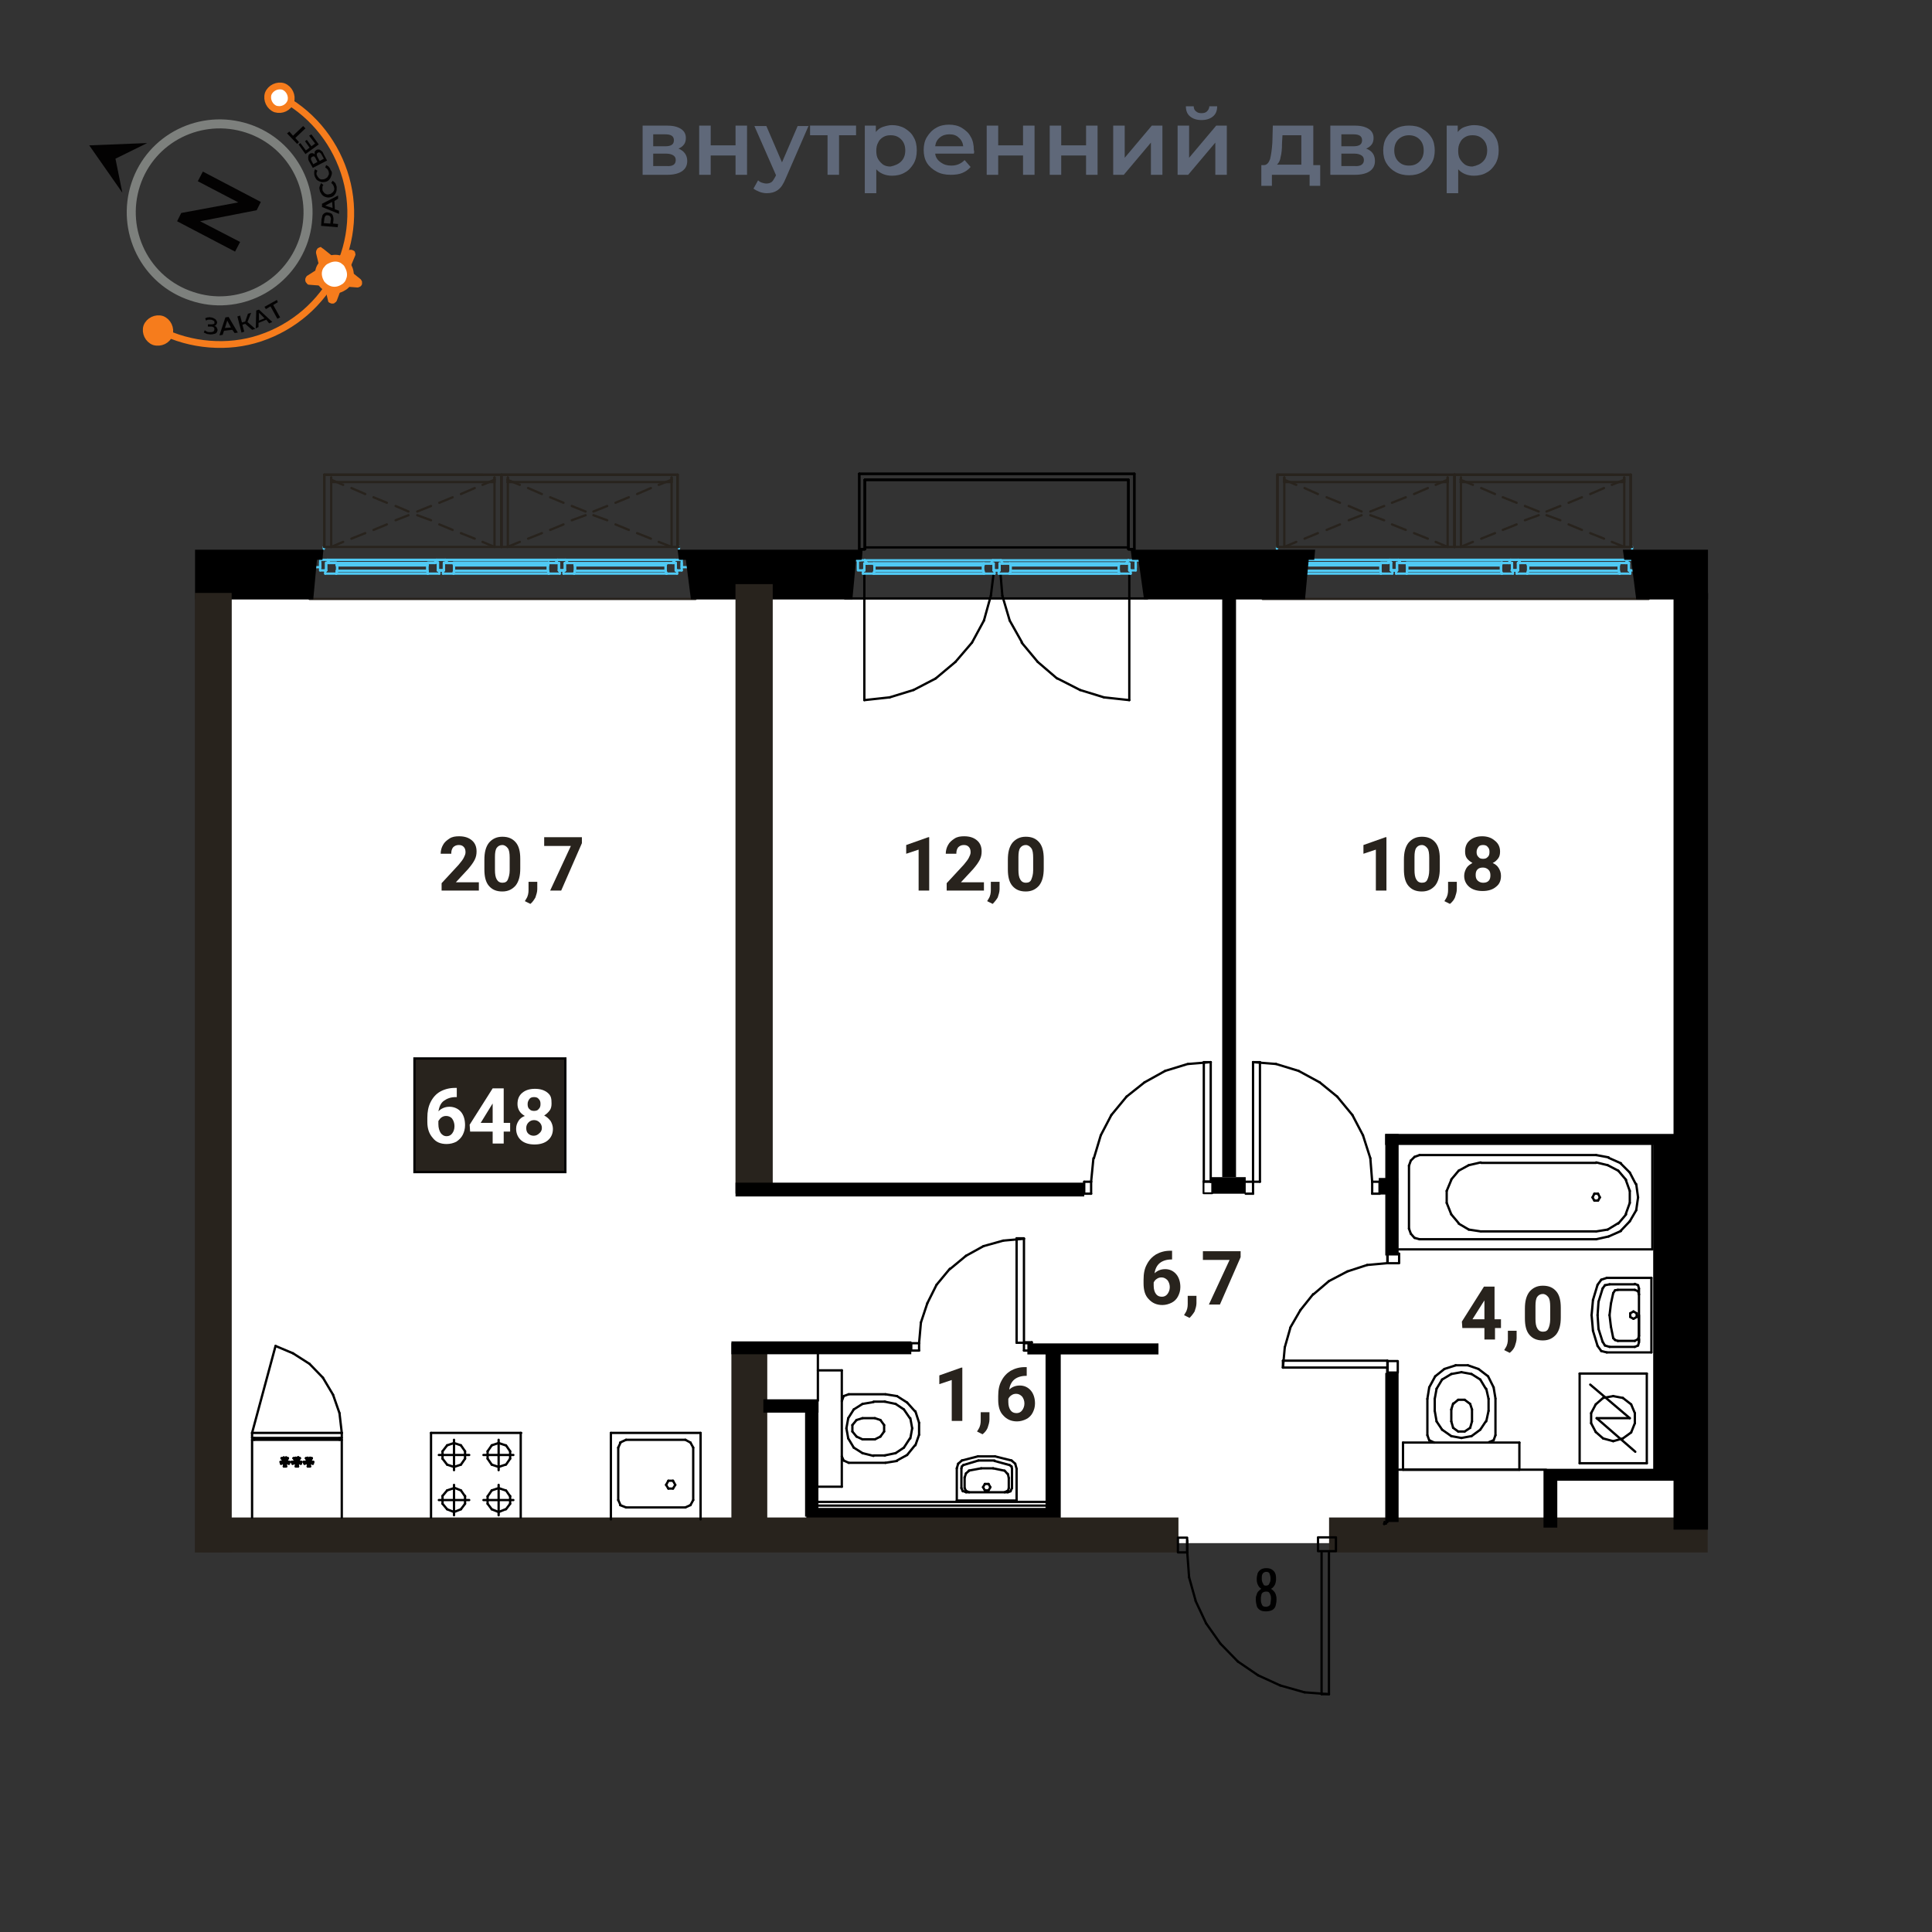 <?xml version="1.0" encoding="utf-8"?>
<!-- Generator: Adobe Illustrator 23.1.1, SVG Export Plug-In . SVG Version: 6.00 Build 0)  -->
<svg version="1.1" xmlns="http://www.w3.org/2000/svg" xmlns:xlink="http://www.w3.org/1999/xlink" x="0px" y="0px"
	 viewBox="0 0 420 420" style="enable-background:new 0 0 420 420;" xml:space="preserve">
<rect x="0" y="0" width="420" height="420" fill="#333333" stroke="none"/>
<style type="text/css">
	.st0{fill:#FFFFFF;}
	.st1{fill:none;stroke:#000000;stroke-width:0.5;stroke-linecap:round;stroke-linejoin:round;stroke-miterlimit:10;}
	.st2{fill:none;stroke:#50CAF4;stroke-width:0.5;stroke-linecap:round;stroke-linejoin:round;stroke-miterlimit:10;}
	.st3{fill:none;stroke:#28231D;stroke-width:0.5;stroke-linecap:round;stroke-linejoin:round;stroke-miterlimit:10;}
	.st4{fill:#28231D;}
	.st5{fill:none;stroke:#000000;stroke-width:3;stroke-miterlimit:10;}
	.st6{fill:none;stroke:#000000;stroke-width:0.84;stroke-linecap:round;stroke-linejoin:round;stroke-miterlimit:10;}
	.st7{fill:none;stroke:#000000;stroke-width:0.4;stroke-linecap:round;stroke-linejoin:round;stroke-miterlimit:10;}
	.st8{fill:none;stroke:#F67C1C;stroke-width:1.472;stroke-miterlimit:10;}
	.st9{fill:#030202;}
	.st10{fill:none;stroke:#7D807D;stroke-width:1.963;stroke-miterlimit:10;}
	.st11{fill:#F67C1C;stroke:#F67C1C;stroke-width:1.472;stroke-miterlimit:10;}
	.st12{fill:#FFFFFF;stroke:#F67C1C;stroke-width:1.472;stroke-miterlimit:10;}
	.st13{fill:#F67C1C;}
	.st14{enable-background:new    ;}
	.st15{fill:#5F6879;}
	.st16{fill:#28231D;stroke:#000000;stroke-width:0.5;stroke-miterlimit:10;}
</style>
<g id="_x30_5_квартира">
	<g id="подложка_5_">
	</g>
	<g id="окна_5_">
	</g>
	<g id="монолит_6_">
	</g>
	<g id="перегородки_5_">
	</g>
	<g id="с_x2F_у_5_">
	</g>
	<g id="кухня_5_">
	</g>
	<g id="двери_5_">
	</g>
	<g id="мебель_5_">
	</g>
	<g id="размеры_5_">
	</g>
	
		<rect x="50.3" y="130.2" transform="matrix(-1 -1.224647e-16 1.224647e-16 -1 417.42 465.664)" class="st0" width="316.8" height="205.2"/>
	<g>
		<line class="st1" x1="246.2" y1="119.4" x2="246.4" y2="121.8"/>
		<line class="st2" x1="246.4" y1="121.8" x2="247.7" y2="121.8"/>
		<line class="st1" x1="187.1" y1="121.8" x2="187.2" y2="119.4"/>
		<line class="st2" x1="245.5" y1="124" x2="245.8" y2="124"/>
		<line class="st2" x1="245.5" y1="122.5" x2="245.5" y2="124"/>
		<line class="st1" x1="245.5" y1="152.2" x2="240" y2="151.6"/>
		<line class="st1" x1="240" y1="151.6" x2="234.8" y2="150"/>
		<line class="st1" x1="234.8" y1="150" x2="229.9" y2="147.5"/>
		<line class="st1" x1="229.8" y1="147.5" x2="225.6" y2="143.9"/>
		<line class="st1" x1="225.6" y1="143.9" x2="222.1" y2="139.7"/>
		<line class="st1" x1="222.2" y1="139.7" x2="219.5" y2="134.9"/>
		<line class="st1" x1="219.5" y1="134.9" x2="217.9" y2="129.5"/>
		<line class="st1" x1="217.9" y1="129.5" x2="217.5" y2="124.7"/>
		<line class="st1" x1="245.5" y1="152.2" x2="245.5" y2="124.7"/>
		<line class="st1" x1="216" y1="124.7" x2="215.4" y2="129.5"/>
		<line class="st1" x1="215.4" y1="129.5" x2="213.9" y2="134.9"/>
		<line class="st1" x1="213.9" y1="134.9" x2="211.3" y2="139.7"/>
		<line class="st1" x1="211.3" y1="139.7" x2="207.7" y2="143.9"/>
		<line class="st1" x1="207.7" y1="143.9" x2="203.4" y2="147.5"/>
		<line class="st1" x1="203.4" y1="147.5" x2="198.6" y2="150"/>
		<line class="st1" x1="198.6" y1="150" x2="193.4" y2="151.6"/>
		<line class="st1" x1="193.4" y1="151.6" x2="187.9" y2="152.2"/>
		<line class="st1" x1="187.9" y1="124.7" x2="187.9" y2="152.2"/>
		<line class="st2" x1="244.8" y1="122.5" x2="245.3" y2="121.8"/>
		<line class="st1" x1="188" y1="119" x2="245.3" y2="119"/>
		<line class="st1" x1="183.7" y1="130.1" x2="249.4" y2="130.1"/>
		<line class="st1" x1="245.3" y1="104.3" x2="188" y2="104.3"/>
		<line class="st1" x1="188" y1="104.3" x2="188" y2="119"/>
		<line class="st1" x1="245.3" y1="119" x2="245.3" y2="104.3"/>
		<line class="st1" x1="245.3" y1="104.3" x2="245.3" y2="119.4"/>
		<line class="st1" x1="246.6" y1="119.4" x2="246.6" y2="103"/>
		<line class="st1" x1="188" y1="104.3" x2="245.3" y2="104.3"/>
		<line class="st1" x1="246.6" y1="103" x2="186.8" y2="103"/>
		<line class="st1" x1="188" y1="119.4" x2="188" y2="104.3"/>
		<line class="st1" x1="186.8" y1="103" x2="186.8" y2="119.4"/>
		<line class="st1" x1="246.2" y1="119.4" x2="246.1" y2="119.4"/>
		<line class="st1" x1="246.1" y1="119.4" x2="245.9" y2="119.4"/>
		<line class="st1" x1="245.9" y1="119.4" x2="245.8" y2="119.4"/>
		<line class="st1" x1="245.8" y1="119.4" x2="245.7" y2="119.4"/>
		<line class="st1" x1="245.7" y1="119.4" x2="245.5" y2="119.4"/>
		<line class="st1" x1="245.5" y1="119.4" x2="245.4" y2="119.4"/>
		<line class="st1" x1="245.4" y1="119.4" x2="245.5" y2="119.4"/>
		<line class="st1" x1="245.5" y1="119.4" x2="245.7" y2="119.4"/>
		<line class="st1" x1="245.7" y1="119.4" x2="245.8" y2="119.4"/>
		<line class="st1" x1="245.8" y1="119.4" x2="245.9" y2="119.4"/>
		<line class="st1" x1="245.9" y1="119.4" x2="246.1" y2="119.4"/>
		<line class="st1" x1="187.2" y1="119.4" x2="187.5" y2="119.4"/>
		<line class="st1" x1="187.5" y1="119.4" x2="187.6" y2="119.4"/>
		<line class="st1" x1="187.6" y1="119.4" x2="187.8" y2="119.4"/>
		<line class="st1" x1="187.8" y1="119.4" x2="187.9" y2="119.4"/>
		<line class="st1" x1="187.9" y1="119.4" x2="188" y2="119.4"/>
		<line class="st1" x1="188" y1="119.4" x2="187.9" y2="119.4"/>
		<line class="st1" x1="187.9" y1="119.4" x2="187.8" y2="119.4"/>
		<line class="st1" x1="187.8" y1="119.4" x2="187.6" y2="119.4"/>
		<line class="st1" x1="187.6" y1="119.4" x2="187.5" y2="119.4"/>
		<line class="st1" x1="187.5" y1="119.4" x2="187.2" y2="119.4"/>
		<line class="st1" x1="187.2" y1="119.4" x2="187.2" y2="119.4"/>
		<line class="st1" x1="188" y1="119.4" x2="186.8" y2="119.4"/>
		<line class="st1" x1="245.3" y1="119.4" x2="246.6" y2="119.4"/>
		<line class="st1" x1="186.8" y1="103" x2="186.8" y2="119.4"/>
		<line class="st1" x1="246.6" y1="103" x2="186.8" y2="103"/>
		<line class="st1" x1="246.6" y1="119.4" x2="246.6" y2="103"/>
		<line class="st1" x1="188" y1="104.3" x2="188" y2="119.4"/>
		<line class="st1" x1="245.3" y1="104.3" x2="188" y2="104.3"/>
		<line class="st1" x1="245.3" y1="119.4" x2="245.3" y2="104.3"/>
		<line class="st2" x1="185.7" y1="121.8" x2="187.1" y2="121.8"/>
		<line class="st2" x1="247.7" y1="121.8" x2="246.9" y2="121.8"/>
		<line class="st2" x1="219.5" y1="122.5" x2="243.3" y2="122.5"/>
		<line class="st2" x1="243.3" y1="124.7" x2="219.5" y2="124.7"/>
		<line class="st2" x1="243.3" y1="124.7" x2="243.2" y2="124.1"/>
		<line class="st2" x1="243.2" y1="124.1" x2="219.7" y2="124.1"/>
		<line class="st2" x1="243.3" y1="124.7" x2="219.5" y2="124.7"/>
		<line class="st2" x1="243.2" y1="122.9" x2="219.7" y2="122.9"/>
		<line class="st2" x1="243.2" y1="122.9" x2="243.3" y2="122.5"/>
		<line class="st2" x1="243.3" y1="122.5" x2="219.5" y2="122.5"/>
		<line class="st2" x1="219.7" y1="124.1" x2="219.5" y2="124.7"/>
		<line class="st2" x1="219.5" y1="122.5" x2="219.7" y2="122.9"/>
		<line class="st2" x1="243.3" y1="122.5" x2="245.5" y2="122.5"/>
		<line class="st2" x1="243.2" y1="122.9" x2="243.3" y2="122.5"/>
		<line class="st2" x1="243.2" y1="124.1" x2="243.2" y2="122.9"/>
		<line class="st2" x1="243.3" y1="124.7" x2="243.2" y2="124.1"/>
		<line class="st2" x1="245.8" y1="124.7" x2="243.3" y2="124.7"/>
		<line class="st2" x1="245.8" y1="124" x2="245.8" y2="124.7"/>
		<line class="st2" x1="217" y1="124" x2="217.3" y2="124"/>
		<line class="st2" x1="217.1" y1="124.7" x2="217.1" y2="124"/>
		<line class="st2" x1="219.5" y1="124.7" x2="217.1" y2="124.7"/>
		<line class="st2" x1="219.7" y1="124.1" x2="219.5" y2="124.7"/>
		<line class="st2" x1="219.7" y1="122.9" x2="219.7" y2="124.1"/>
		<line class="st2" x1="219.5" y1="122.5" x2="219.7" y2="122.9"/>
		<line class="st2" x1="217.3" y1="122.5" x2="219.5" y2="122.5"/>
		<line class="st2" x1="217.3" y1="124" x2="217.3" y2="122.5"/>
		<line class="st2" x1="243.2" y1="122.9" x2="243.2" y2="124.1"/>
		<line class="st2" x1="219.7" y1="122.9" x2="243.2" y2="122.9"/>
		<line class="st2" x1="219.7" y1="124.1" x2="219.7" y2="122.9"/>
		<line class="st2" x1="243.2" y1="124.1" x2="219.7" y2="124.1"/>
		<line class="st2" x1="190" y1="122.5" x2="213.9" y2="122.5"/>
		<line class="st2" x1="213.9" y1="124.7" x2="190" y2="124.7"/>
		<line class="st2" x1="213.9" y1="124.7" x2="213.8" y2="124.1"/>
		<line class="st2" x1="213.7" y1="124.1" x2="190.1" y2="124.1"/>
		<line class="st2" x1="213.9" y1="124.7" x2="190" y2="124.7"/>
		<line class="st2" x1="213.7" y1="122.9" x2="190.1" y2="122.9"/>
		<line class="st2" x1="213.8" y1="122.9" x2="213.9" y2="122.5"/>
		<line class="st2" x1="213.9" y1="122.5" x2="190" y2="122.5"/>
		<line class="st2" x1="190.1" y1="124.1" x2="189.9" y2="124.7"/>
		<line class="st2" x1="189.9" y1="122.5" x2="190.1" y2="122.9"/>
		<line class="st2" x1="213.9" y1="122.5" x2="216" y2="122.5"/>
		<line class="st2" x1="213.8" y1="122.9" x2="213.9" y2="122.5"/>
		<line class="st2" x1="213.7" y1="124.1" x2="213.7" y2="122.9"/>
		<line class="st2" x1="213.9" y1="124.7" x2="213.8" y2="124.1"/>
		<line class="st2" x1="216.2" y1="124.7" x2="213.9" y2="124.7"/>
		<line class="st2" x1="216.2" y1="124" x2="216.2" y2="124.7"/>
		<line class="st2" x1="216" y1="124" x2="216.2" y2="124"/>
		<line class="st2" x1="216" y1="122.5" x2="216" y2="124"/>
		<line class="st2" x1="187.6" y1="124" x2="187.9" y2="124"/>
		<line class="st2" x1="187.6" y1="124.7" x2="187.6" y2="124"/>
		<line class="st2" x1="190" y1="124.7" x2="187.6" y2="124.7"/>
		<line class="st2" x1="190.1" y1="124.1" x2="189.9" y2="124.7"/>
		<line class="st2" x1="190.1" y1="122.9" x2="190.1" y2="124.1"/>
		<line class="st2" x1="189.9" y1="122.5" x2="190.1" y2="122.9"/>
		<line class="st2" x1="187.9" y1="122.5" x2="190" y2="122.5"/>
		<line class="st2" x1="187.9" y1="124" x2="187.9" y2="122.5"/>
		<line class="st2" x1="213.7" y1="122.9" x2="213.7" y2="124.1"/>
		<line class="st2" x1="190.1" y1="122.9" x2="213.7" y2="122.9"/>
		<line class="st2" x1="190.1" y1="124.1" x2="190.1" y2="122.9"/>
		<line class="st2" x1="186.5" y1="123.8" x2="186.5" y2="122"/>
		<line class="st2" x1="213.7" y1="124.1" x2="190.1" y2="124.1"/>
		<line class="st2" x1="217.3" y1="122.5" x2="217.3" y2="124"/>
		<line class="st2" x1="218" y1="122.5" x2="217.3" y2="122.5"/>
		<line class="st2" x1="217.6" y1="121.8" x2="218" y2="122.5"/>
		<line class="st2" x1="215.8" y1="121.8" x2="217.6" y2="121.8"/>
		<line class="st2" x1="215.4" y1="122.5" x2="215.8" y2="121.8"/>
		<line class="st2" x1="216" y1="122.5" x2="215.4" y2="122.5"/>
		<line class="st2" x1="216" y1="124" x2="216" y2="122.5"/>
		<line class="st2" x1="217.3" y1="124" x2="216" y2="124"/>
		<line class="st2" x1="188.5" y1="122.5" x2="188" y2="121.8"/>
		<line class="st2" x1="244.8" y1="122.5" x2="218" y2="122.5"/>
		<line class="st2" x1="215.4" y1="122.5" x2="188.4" y2="122.5"/>
		<line class="st2" x1="188" y1="121.8" x2="245.3" y2="121.8"/>
		<line class="st2" x1="217.1" y1="124" x2="216.2" y2="124"/>
		<line class="st2" x1="186.5" y1="121.8" x2="188" y2="121.8"/>
		<line class="st2" x1="187.9" y1="124" x2="186.5" y2="124"/>
		<line class="st2" x1="187.9" y1="122.5" x2="187.9" y2="124"/>
		<line class="st2" x1="188.5" y1="122.5" x2="187.9" y2="122.5"/>
		<line class="st2" x1="188" y1="121.8" x2="188.5" y2="122.5"/>
		<line class="st2" x1="245.5" y1="122.5" x2="244.9" y2="122.5"/>
		<line class="st2" x1="245.5" y1="124" x2="245.5" y2="122.5"/>
		<line class="st2" x1="246.9" y1="124" x2="245.5" y2="124"/>
		<line class="st2" x1="246.9" y1="121.8" x2="246.9" y2="124"/>
		<line class="st2" x1="245.3" y1="121.8" x2="246.9" y2="121.8"/>
		<line class="st2" x1="244.8" y1="122.5" x2="245.3" y2="121.8"/>
		<line class="st2" x1="246.9" y1="122.5" x2="246.9" y2="123.4"/>
	</g>
	<g>
		<line class="st2" x1="73.2" y1="124.1" x2="92.9" y2="124.1"/>
		<line class="st2" x1="92.9" y1="124.1" x2="92.9" y2="122.9"/>
		<line class="st2" x1="92.9" y1="122.9" x2="73.2" y2="122.9"/>
		<line class="st2" x1="73.3" y1="122.9" x2="73.3" y2="124.1"/>
		<line class="st2" x1="73.1" y1="124.7" x2="73.3" y2="124.1"/>
		<line class="st2" x1="73.3" y1="122.9" x2="73.1" y2="122.4"/>
		<line class="st2" x1="73.1" y1="124.7" x2="93" y2="124.7"/>
		<line class="st2" x1="93" y1="124.7" x2="92.9" y2="124.1"/>
		<line class="st2" x1="92.9" y1="124.1" x2="73.2" y2="124.1"/>
		<line class="st2" x1="92.9" y1="122.9" x2="73.2" y2="122.9"/>
		<line class="st2" x1="92.9" y1="122.9" x2="93" y2="122.4"/>
		<line class="st2" x1="93" y1="122.4" x2="73.1" y2="122.4"/>
		<line class="st2" x1="70.9" y1="122.4" x2="70.9" y2="124"/>
		<line class="st2" x1="70.9" y1="124" x2="70.7" y2="124"/>
		<line class="st2" x1="70.7" y1="124" x2="70.7" y2="124.7"/>
		<line class="st2" x1="70.7" y1="124.7" x2="73.1" y2="124.7"/>
		<line class="st2" x1="73.1" y1="124.7" x2="73.3" y2="124.1"/>
		<line class="st2" x1="73.3" y1="124.1" x2="73.3" y2="122.9"/>
		<line class="st2" x1="73.3" y1="122.9" x2="73.1" y2="122.4"/>
		<line class="st2" x1="73.1" y1="122.3" x2="70.9" y2="122.3"/>
		<line class="st2" x1="95.2" y1="124" x2="95.2" y2="122.3"/>
		<line class="st2" x1="95.2" y1="122.3" x2="93" y2="122.3"/>
		<line class="st2" x1="93" y1="122.4" x2="92.9" y2="122.9"/>
		<line class="st2" x1="92.9" y1="122.9" x2="92.9" y2="124.1"/>
		<line class="st2" x1="92.9" y1="124.1" x2="93" y2="124.7"/>
		<line class="st2" x1="93" y1="124.7" x2="95.5" y2="124.7"/>
		<line class="st2" x1="95.5" y1="124.7" x2="95.5" y2="124"/>
		<line class="st2" x1="95.5" y1="124" x2="95.2" y2="124"/>
		<line class="st2" x1="98.7" y1="124.1" x2="119.1" y2="124.1"/>
		<line class="st2" x1="119.1" y1="124.1" x2="119.1" y2="122.9"/>
		<line class="st2" x1="119.1" y1="122.9" x2="98.7" y2="122.9"/>
		<line class="st2" x1="98.7" y1="122.9" x2="98.7" y2="124.1"/>
		<line class="st2" x1="98.6" y1="124.7" x2="98.7" y2="124.1"/>
		<line class="st2" x1="98.7" y1="122.9" x2="98.6" y2="122.4"/>
		<line class="st2" x1="98.6" y1="124.7" x2="119.3" y2="124.7"/>
		<line class="st2" x1="119.3" y1="124.7" x2="119.1" y2="124.1"/>
		<line class="st2" x1="119.1" y1="124.1" x2="98.7" y2="124.1"/>
		<line class="st2" x1="119.1" y1="122.9" x2="98.7" y2="122.9"/>
		<line class="st2" x1="119.1" y1="122.9" x2="119.3" y2="122.3"/>
		<line class="st2" x1="119.3" y1="122.3" x2="98.6" y2="122.3"/>
		<line class="st2" x1="96.5" y1="122.4" x2="96.5" y2="124"/>
		<line class="st2" x1="96.5" y1="124" x2="96.3" y2="124"/>
		<line class="st2" x1="96.3" y1="124" x2="96.3" y2="124.7"/>
		<line class="st2" x1="96.3" y1="124.7" x2="98.6" y2="124.7"/>
		<line class="st2" x1="98.6" y1="124.7" x2="98.7" y2="124.1"/>
		<line class="st2" x1="98.7" y1="124.1" x2="98.7" y2="122.9"/>
		<line class="st2" x1="98.7" y1="122.9" x2="98.6" y2="122.4"/>
		<line class="st2" x1="98.6" y1="122.4" x2="96.6" y2="122.4"/>
		<line class="st2" x1="121.5" y1="124" x2="121.5" y2="122.4"/>
		<line class="st2" x1="121.5" y1="122.4" x2="119.3" y2="122.4"/>
		<line class="st2" x1="119.3" y1="122.3" x2="119.1" y2="122.9"/>
		<line class="st2" x1="119.1" y1="122.9" x2="119.1" y2="124.1"/>
		<line class="st2" x1="119.1" y1="124.1" x2="119.3" y2="124.7"/>
		<line class="st2" x1="119.3" y1="124.7" x2="121.7" y2="124.7"/>
		<line class="st2" x1="121.7" y1="124.7" x2="121.7" y2="124"/>
		<line class="st2" x1="121.7" y1="124" x2="121.5" y2="124"/>
		<line class="st2" x1="125" y1="124.1" x2="144.7" y2="124.1"/>
		<line class="st2" x1="144.7" y1="124.1" x2="144.7" y2="122.9"/>
		<line class="st2" x1="144.7" y1="122.9" x2="125" y2="122.9"/>
		<line class="st2" x1="125" y1="122.9" x2="125" y2="124.1"/>
		<line class="st2" x1="124.8" y1="124.7" x2="125" y2="124.1"/>
		<line class="st2" x1="125" y1="122.9" x2="124.8" y2="122.4"/>
		<line class="st2" x1="124.8" y1="124.7" x2="144.9" y2="124.7"/>
		<line class="st2" x1="144.9" y1="124.7" x2="144.7" y2="124.1"/>
		<line class="st2" x1="144.7" y1="124.1" x2="125" y2="124.1"/>
		<line class="st2" x1="144.7" y1="122.9" x2="125" y2="122.9"/>
		<line class="st2" x1="144.7" y1="122.9" x2="144.9" y2="122.4"/>
		<line class="st2" x1="144.9" y1="122.4" x2="124.8" y2="122.4"/>
		<line class="st2" x1="122.8" y1="122.4" x2="122.8" y2="124"/>
		<line class="st2" x1="122.8" y1="124" x2="122.5" y2="124"/>
		<line class="st2" x1="122.5" y1="124" x2="122.5" y2="124.7"/>
		<line class="st2" x1="122.5" y1="124.7" x2="124.8" y2="124.7"/>
		<line class="st2" x1="124.8" y1="124.7" x2="125" y2="124.1"/>
		<line class="st2" x1="125" y1="124.1" x2="125" y2="122.9"/>
		<line class="st2" x1="125" y1="122.9" x2="124.8" y2="122.4"/>
		<line class="st2" x1="124.8" y1="122.4" x2="122.8" y2="122.4"/>
		<line class="st2" x1="146.9" y1="124" x2="146.9" y2="122.4"/>
		<line class="st2" x1="146.9" y1="122.4" x2="144.9" y2="122.4"/>
		<line class="st2" x1="144.9" y1="122.4" x2="144.7" y2="122.9"/>
		<line class="st2" x1="144.7" y1="122.9" x2="144.7" y2="124.1"/>
		<line class="st2" x1="144.7" y1="124.1" x2="144.9" y2="124.7"/>
		<line class="st2" x1="144.9" y1="124.7" x2="147.2" y2="124.7"/>
		<line class="st2" x1="147.2" y1="124.7" x2="147.2" y2="124"/>
		<line class="st2" x1="147.2" y1="124" x2="146.9" y2="124"/>
		<line class="st2" x1="95.5" y1="124" x2="96.3" y2="124"/>
		<line class="st2" x1="121.7" y1="124" x2="122.5" y2="124"/>
		<line class="st2" x1="96.8" y1="121.7" x2="97.2" y2="122.3"/>
		<line class="st2" x1="97.2" y1="122.4" x2="120.8" y2="122.4"/>
		<line class="st2" x1="146.2" y1="122.4" x2="146.8" y2="121.7"/>
		<line class="st2" x1="71.2" y1="121.7" x2="71.6" y2="122.4"/>
		<line class="st2" x1="71.6" y1="122.4" x2="94.5" y2="122.4"/>
		<line class="st2" x1="94.5" y1="122.4" x2="94.9" y2="121.7"/>
		<line class="st2" x1="120.8" y1="122.4" x2="121.2" y2="121.7"/>
		<line class="st2" x1="123" y1="121.7" x2="123.4" y2="122.4"/>
		<line class="st2" x1="146.8" y1="121.7" x2="71.2" y2="121.7"/>
		<line class="st2" x1="146.8" y1="121.7" x2="122.9" y2="121.7"/>
		<line class="st2" x1="94.9" y1="121.7" x2="71.2" y2="121.7"/>
		<line class="st2" x1="121.2" y1="121.7" x2="96.8" y2="121.7"/>
		<line class="st2" x1="69.6" y1="124" x2="70.9" y2="124"/>
		<line class="st2" x1="70.9" y1="124" x2="70.9" y2="122.4"/>
		<line class="st2" x1="71" y1="122.4" x2="71.6" y2="122.4"/>
		<line class="st2" x1="71.6" y1="122.4" x2="71.2" y2="121.7"/>
		<line class="st2" x1="71.2" y1="121.7" x2="69.6" y2="121.7"/>
		<line class="st2" x1="69.6" y1="121.7" x2="69.6" y2="124"/>
		<line class="st2" x1="95.2" y1="124" x2="96.5" y2="124"/>
		<line class="st2" x1="96.5" y1="124" x2="96.5" y2="122.4"/>
		<line class="st2" x1="96.5" y1="122.3" x2="97.2" y2="122.3"/>
		<line class="st2" x1="97.2" y1="122.3" x2="96.8" y2="121.7"/>
		<line class="st2" x1="96.8" y1="121.7" x2="94.9" y2="121.7"/>
		<line class="st2" x1="94.9" y1="121.7" x2="94.5" y2="122.4"/>
		<line class="st2" x1="94.5" y1="122.3" x2="95.2" y2="122.3"/>
		<line class="st2" x1="95.2" y1="122.3" x2="95.2" y2="124"/>
		<line class="st2" x1="121.5" y1="124" x2="122.8" y2="124"/>
		<line class="st2" x1="122.8" y1="124" x2="122.8" y2="122.4"/>
		<line class="st2" x1="122.8" y1="122.4" x2="123.4" y2="122.4"/>
		<line class="st2" x1="123.4" y1="122.4" x2="123" y2="121.7"/>
		<line class="st2" x1="122.9" y1="121.7" x2="121.2" y2="121.7"/>
		<line class="st2" x1="121.2" y1="121.7" x2="120.8" y2="122.4"/>
		<line class="st2" x1="120.8" y1="122.4" x2="121.5" y2="122.4"/>
		<line class="st2" x1="121.5" y1="122.4" x2="121.5" y2="124"/>
		<line class="st2" x1="146.9" y1="124" x2="148.2" y2="124"/>
		<line class="st2" x1="148.2" y1="124" x2="148.2" y2="121.7"/>
		<line class="st2" x1="148.2" y1="121.7" x2="146.8" y2="121.7"/>
		<line class="st2" x1="146.8" y1="121.7" x2="146.2" y2="122.4"/>
		<line class="st2" x1="146.2" y1="122.4" x2="146.9" y2="122.4"/>
		<line class="st2" x1="146.9" y1="122.4" x2="146.9" y2="124"/>
		<line class="st2" x1="95.5" y1="124" x2="96.3" y2="124"/>
		<line class="st2" x1="94.9" y1="121.7" x2="96.8" y2="121.7"/>
		<line class="st2" x1="148.2" y1="122.4" x2="148.2" y2="123.3"/>
		<line class="st2" x1="69.6" y1="123.3" x2="69.6" y2="122.4"/>
		<line class="st2" x1="121.7" y1="124" x2="122.5" y2="124"/>
		<line class="st2" x1="121.2" y1="121.7" x2="122.9" y2="121.7"/>
		<line class="st2" x1="147.6" y1="119.3" x2="147.6" y2="118.9"/>
		<line class="st3" x1="70.4" y1="118.9" x2="147.6" y2="118.9"/>
		<line class="st2" x1="70.4" y1="118.9" x2="70.4" y2="119.3"/>
		<line class="st2" x1="68.7" y1="123.3" x2="69.6" y2="123.3"/>
		<line class="st2" x1="148.2" y1="123.3" x2="149.3" y2="123.3"/>
		<line class="st3" x1="70.5" y1="103.2" x2="70.5" y2="118.9"/>
		<line class="st3" x1="109" y1="118.9" x2="109" y2="103.2"/>
		<line class="st3" x1="104.9" y1="103.2" x2="70.5" y2="103.2"/>
		<line class="st3" x1="109" y1="103.2" x2="70.5" y2="103.2"/>
		<line class="st3" x1="70.5" y1="103.2" x2="70.5" y2="118.9"/>
		<line class="st3" x1="109" y1="103.2" x2="109" y2="118.9"/>
		<line class="st3" x1="70.5" y1="103.2" x2="109" y2="103.2"/>
		<line class="st3" x1="70.5" y1="103.2" x2="70.5" y2="118.9"/>
		<line class="st3" x1="107.5" y1="118.9" x2="107.5" y2="103.8"/>
		<line class="st3" x1="72" y1="118.9" x2="72" y2="103.8"/>
		<line class="st3" x1="107.5" y1="103.8" x2="107.5" y2="104.8"/>
		<line class="st3" x1="72" y1="104.8" x2="72" y2="103.8"/>
		<line class="st3" x1="107.5" y1="104.8" x2="72" y2="104.8"/>
		<line class="st3" x1="109" y1="103.2" x2="109" y2="118.9"/>
		<line class="st3" x1="147.3" y1="118.9" x2="147.3" y2="103.2"/>
		<line class="st3" x1="143.4" y1="103.2" x2="109" y2="103.2"/>
		<line class="st3" x1="147.3" y1="103.2" x2="109" y2="103.2"/>
		<line class="st3" x1="147.3" y1="118.9" x2="147.3" y2="103.2"/>
		<line class="st3" x1="147.3" y1="103.2" x2="147.3" y2="118.9"/>
		<line class="st3" x1="109" y1="103.2" x2="147.3" y2="103.2"/>
		<line class="st3" x1="109" y1="103.2" x2="109" y2="118.9"/>
		<path class="st3" d="M146.9,103.8"/>
		<path class="st3" d="M109.4,103.8"/>
		<line class="st3" x1="146" y1="118.9" x2="146" y2="103.8"/>
		<line class="st3" x1="110.4" y1="118.9" x2="110.4" y2="103.8"/>
		<line class="st3" x1="146" y1="103.8" x2="146" y2="104.8"/>
		<line class="st3" x1="110.4" y1="104.8" x2="110.4" y2="103.8"/>
		<line class="st3" x1="146" y1="104.8" x2="110.3" y2="104.8"/>
		<line class="st3" x1="72" y1="104.3" x2="74.6" y2="105.4"/>
		<line class="st3" x1="76.4" y1="106.1" x2="79.4" y2="107.4"/>
		<line class="st3" x1="81.2" y1="108.1" x2="84.1" y2="109.3"/>
		<line class="st3" x1="86" y1="110" x2="88.8" y2="111.2"/>
		<line class="st3" x1="90.7" y1="112" x2="93.7" y2="113.1"/>
		<line class="st3" x1="95.5" y1="114" x2="98.4" y2="115.2"/>
		<line class="st3" x1="100.2" y1="115.9" x2="103.2" y2="117.1"/>
		<line class="st3" x1="104.9" y1="117.8" x2="107.5" y2="118.9"/>
		<line class="st3" x1="72" y1="118.9" x2="74.6" y2="117.8"/>
		<line class="st3" x1="76.4" y1="117.1" x2="79.4" y2="115.9"/>
		<line class="st3" x1="81.2" y1="115.2" x2="84.1" y2="114"/>
		<line class="st3" x1="86" y1="113.1" x2="88.8" y2="112"/>
		<line class="st3" x1="90.7" y1="111.2" x2="93.7" y2="110"/>
		<line class="st3" x1="95.5" y1="109.3" x2="98.4" y2="108.1"/>
		<line class="st3" x1="100.2" y1="107.4" x2="103.2" y2="106.1"/>
		<line class="st3" x1="104.9" y1="105.4" x2="107.5" y2="104.3"/>
		<line class="st3" x1="110.3" y1="104.3" x2="113" y2="105.4"/>
		<line class="st3" x1="114.8" y1="106.1" x2="117.8" y2="107.4"/>
		<line class="st3" x1="119.6" y1="108.1" x2="122.5" y2="109.3"/>
		<line class="st3" x1="124.3" y1="110" x2="127.3" y2="111.2"/>
		<line class="st3" x1="129" y1="112" x2="132" y2="113.1"/>
		<line class="st3" x1="133.8" y1="114" x2="136.7" y2="115.2"/>
		<line class="st3" x1="138.5" y1="115.9" x2="141.5" y2="117.1"/>
		<line class="st3" x1="143.2" y1="117.8" x2="146" y2="118.9"/>
		<line class="st3" x1="110.3" y1="118.9" x2="113" y2="117.8"/>
		<line class="st3" x1="114.8" y1="117.1" x2="117.8" y2="115.9"/>
		<line class="st3" x1="119.6" y1="115.2" x2="122.5" y2="114"/>
		<line class="st3" x1="124.3" y1="113.1" x2="127.3" y2="112"/>
		<line class="st3" x1="129" y1="111.2" x2="132" y2="110"/>
		<line class="st3" x1="133.8" y1="109.3" x2="136.7" y2="108.1"/>
		<line class="st3" x1="138.5" y1="107.4" x2="141.5" y2="106.1"/>
		<line class="st3" x1="143.2" y1="105.4" x2="146" y2="104.3"/>
		<line class="st3" x1="151.2" y1="130.2" x2="67.3" y2="130.2"/>
	</g>
	<g>
		<line class="st2" x1="280.4" y1="124.1" x2="300.1" y2="124.1"/>
		<line class="st2" x1="300.1" y1="124.1" x2="300.1" y2="122.9"/>
		<line class="st2" x1="300.1" y1="122.9" x2="280.4" y2="122.9"/>
		<line class="st2" x1="280.5" y1="122.9" x2="280.5" y2="124.1"/>
		<line class="st2" x1="280.3" y1="124.7" x2="280.5" y2="124.1"/>
		<line class="st2" x1="280.5" y1="122.9" x2="280.3" y2="122.4"/>
		<line class="st2" x1="280.3" y1="124.7" x2="300.2" y2="124.7"/>
		<line class="st2" x1="300.2" y1="124.7" x2="300.1" y2="124.1"/>
		<line class="st2" x1="300.1" y1="124.1" x2="280.4" y2="124.1"/>
		<line class="st2" x1="300.1" y1="122.9" x2="280.4" y2="122.9"/>
		<line class="st2" x1="300.1" y1="122.9" x2="300.2" y2="122.4"/>
		<line class="st2" x1="300.2" y1="122.4" x2="280.3" y2="122.4"/>
		<line class="st2" x1="278.1" y1="122.4" x2="278.1" y2="124"/>
		<line class="st2" x1="278.1" y1="124" x2="277.9" y2="124"/>
		<line class="st2" x1="277.9" y1="124" x2="277.9" y2="124.7"/>
		<line class="st2" x1="277.9" y1="124.7" x2="280.3" y2="124.7"/>
		<line class="st2" x1="280.3" y1="124.7" x2="280.5" y2="124.1"/>
		<line class="st2" x1="280.5" y1="124.1" x2="280.5" y2="122.9"/>
		<line class="st2" x1="280.5" y1="122.9" x2="280.3" y2="122.4"/>
		<line class="st2" x1="280.3" y1="122.3" x2="278.1" y2="122.3"/>
		<line class="st2" x1="302.4" y1="124" x2="302.4" y2="122.3"/>
		<line class="st2" x1="302.4" y1="122.3" x2="300.2" y2="122.3"/>
		<line class="st2" x1="300.2" y1="122.4" x2="300.1" y2="122.9"/>
		<line class="st2" x1="300.1" y1="122.9" x2="300.1" y2="124.1"/>
		<line class="st2" x1="300.1" y1="124.1" x2="300.2" y2="124.7"/>
		<line class="st2" x1="300.2" y1="124.7" x2="302.6" y2="124.7"/>
		<line class="st2" x1="302.7" y1="124.7" x2="302.7" y2="124"/>
		<line class="st2" x1="302.7" y1="124" x2="302.4" y2="124"/>
		<line class="st2" x1="305.9" y1="124.1" x2="326.3" y2="124.1"/>
		<line class="st2" x1="326.3" y1="124.1" x2="326.3" y2="122.9"/>
		<line class="st2" x1="326.3" y1="122.9" x2="305.9" y2="122.9"/>
		<line class="st2" x1="305.9" y1="122.9" x2="305.9" y2="124.1"/>
		<line class="st2" x1="305.8" y1="124.7" x2="305.9" y2="124.1"/>
		<line class="st2" x1="305.9" y1="122.9" x2="305.8" y2="122.4"/>
		<line class="st2" x1="305.8" y1="124.7" x2="326.5" y2="124.7"/>
		<line class="st2" x1="326.5" y1="124.7" x2="326.3" y2="124.1"/>
		<line class="st2" x1="326.3" y1="124.1" x2="305.9" y2="124.1"/>
		<line class="st2" x1="326.3" y1="122.9" x2="305.9" y2="122.9"/>
		<line class="st2" x1="326.3" y1="122.9" x2="326.5" y2="122.3"/>
		<line class="st2" x1="326.5" y1="122.3" x2="305.8" y2="122.3"/>
		<line class="st2" x1="303.7" y1="122.4" x2="303.7" y2="124"/>
		<line class="st2" x1="303.7" y1="124" x2="303.5" y2="124"/>
		<line class="st2" x1="303.5" y1="124" x2="303.5" y2="124.7"/>
		<line class="st2" x1="303.5" y1="124.7" x2="305.8" y2="124.7"/>
		<line class="st2" x1="305.8" y1="124.7" x2="305.9" y2="124.1"/>
		<line class="st2" x1="305.9" y1="124.1" x2="305.9" y2="122.9"/>
		<line class="st2" x1="305.9" y1="122.9" x2="305.8" y2="122.4"/>
		<line class="st2" x1="305.8" y1="122.4" x2="303.7" y2="122.4"/>
		<line class="st2" x1="328.7" y1="124" x2="328.7" y2="122.4"/>
		<line class="st2" x1="328.7" y1="122.4" x2="326.5" y2="122.4"/>
		<line class="st2" x1="326.5" y1="122.3" x2="326.3" y2="122.9"/>
		<line class="st2" x1="326.3" y1="122.9" x2="326.3" y2="124.1"/>
		<line class="st2" x1="326.3" y1="124.1" x2="326.5" y2="124.7"/>
		<line class="st2" x1="326.5" y1="124.7" x2="328.9" y2="124.7"/>
		<line class="st2" x1="328.9" y1="124.7" x2="328.9" y2="124"/>
		<line class="st2" x1="328.9" y1="124" x2="328.7" y2="124"/>
		<line class="st2" x1="332.2" y1="124.1" x2="351.9" y2="124.1"/>
		<line class="st2" x1="351.9" y1="124.1" x2="351.9" y2="122.9"/>
		<line class="st2" x1="351.9" y1="122.9" x2="332.2" y2="122.9"/>
		<line class="st2" x1="332.2" y1="122.9" x2="332.2" y2="124.1"/>
		<line class="st2" x1="332" y1="124.7" x2="332.2" y2="124.1"/>
		<line class="st2" x1="332.2" y1="122.9" x2="332" y2="122.4"/>
		<line class="st2" x1="332" y1="124.7" x2="352.1" y2="124.7"/>
		<line class="st2" x1="352.1" y1="124.7" x2="351.9" y2="124.1"/>
		<line class="st2" x1="351.9" y1="124.1" x2="332.2" y2="124.1"/>
		<line class="st2" x1="351.9" y1="122.9" x2="332.2" y2="122.9"/>
		<line class="st2" x1="351.9" y1="122.9" x2="352.1" y2="122.4"/>
		<line class="st2" x1="352.1" y1="122.4" x2="332" y2="122.4"/>
		<line class="st2" x1="330" y1="122.4" x2="330" y2="124"/>
		<line class="st2" x1="330" y1="124" x2="329.7" y2="124"/>
		<line class="st2" x1="329.7" y1="124" x2="329.7" y2="124.7"/>
		<line class="st2" x1="329.7" y1="124.7" x2="332" y2="124.7"/>
		<line class="st2" x1="332" y1="124.7" x2="332.2" y2="124.1"/>
		<line class="st2" x1="332.2" y1="124.1" x2="332.2" y2="122.9"/>
		<line class="st2" x1="332.2" y1="122.9" x2="332" y2="122.4"/>
		<line class="st2" x1="332" y1="122.4" x2="330" y2="122.4"/>
		<line class="st2" x1="354.1" y1="124" x2="354.1" y2="122.4"/>
		<line class="st2" x1="354.1" y1="122.4" x2="352.1" y2="122.4"/>
		<line class="st2" x1="352.1" y1="122.4" x2="351.9" y2="122.9"/>
		<line class="st2" x1="351.9" y1="122.9" x2="351.9" y2="124.1"/>
		<line class="st2" x1="351.9" y1="124.1" x2="352.1" y2="124.7"/>
		<line class="st2" x1="352.1" y1="124.7" x2="354.4" y2="124.7"/>
		<line class="st2" x1="354.4" y1="124.7" x2="354.4" y2="124"/>
		<line class="st2" x1="354.4" y1="124" x2="354.1" y2="124"/>
		<line class="st2" x1="302.7" y1="124" x2="303.5" y2="124"/>
		<line class="st2" x1="328.9" y1="124" x2="329.7" y2="124"/>
		<line class="st2" x1="304" y1="121.7" x2="304.4" y2="122.3"/>
		<line class="st2" x1="304.4" y1="122.4" x2="328" y2="122.4"/>
		<line class="st2" x1="353.4" y1="122.4" x2="354" y2="121.7"/>
		<line class="st2" x1="278.4" y1="121.7" x2="278.8" y2="122.4"/>
		<line class="st2" x1="278.8" y1="122.4" x2="301.7" y2="122.4"/>
		<line class="st2" x1="301.7" y1="122.4" x2="302.1" y2="121.7"/>
		<line class="st2" x1="328" y1="122.4" x2="328.4" y2="121.7"/>
		<line class="st2" x1="330.1" y1="121.7" x2="330.5" y2="122.4"/>
		<line class="st2" x1="354" y1="121.7" x2="278.4" y2="121.7"/>
		<line class="st2" x1="354" y1="121.7" x2="330.1" y2="121.7"/>
		<line class="st2" x1="302.1" y1="121.7" x2="278.4" y2="121.7"/>
		<line class="st2" x1="328.4" y1="121.7" x2="304" y2="121.7"/>
		<line class="st2" x1="276.8" y1="124" x2="278.1" y2="124"/>
		<line class="st2" x1="278.1" y1="124" x2="278.1" y2="122.4"/>
		<line class="st2" x1="278.1" y1="122.4" x2="278.8" y2="122.4"/>
		<line class="st2" x1="278.8" y1="122.4" x2="278.4" y2="121.7"/>
		<line class="st2" x1="278.4" y1="121.7" x2="276.8" y2="121.7"/>
		<line class="st2" x1="276.8" y1="121.7" x2="276.8" y2="124"/>
		<line class="st2" x1="302.4" y1="124" x2="303.7" y2="124"/>
		<line class="st2" x1="303.7" y1="124" x2="303.7" y2="122.4"/>
		<line class="st2" x1="303.7" y1="122.3" x2="304.4" y2="122.3"/>
		<line class="st2" x1="304.4" y1="122.3" x2="304" y2="121.7"/>
		<line class="st2" x1="304" y1="121.7" x2="302.1" y2="121.7"/>
		<line class="st2" x1="302.1" y1="121.7" x2="301.7" y2="122.4"/>
		<line class="st2" x1="301.7" y1="122.3" x2="302.4" y2="122.3"/>
		<line class="st2" x1="302.4" y1="122.3" x2="302.4" y2="124"/>
		<line class="st2" x1="328.6" y1="124" x2="330" y2="124"/>
		<line class="st2" x1="330" y1="124" x2="330" y2="122.4"/>
		<line class="st2" x1="330" y1="122.4" x2="330.5" y2="122.4"/>
		<line class="st2" x1="330.5" y1="122.4" x2="330.1" y2="121.7"/>
		<line class="st2" x1="330.1" y1="121.7" x2="328.4" y2="121.7"/>
		<line class="st2" x1="328.4" y1="121.7" x2="328" y2="122.4"/>
		<line class="st2" x1="328" y1="122.4" x2="328.7" y2="122.4"/>
		<line class="st2" x1="328.7" y1="122.4" x2="328.7" y2="124"/>
		<line class="st2" x1="354.1" y1="124" x2="355.4" y2="124"/>
		<line class="st2" x1="355.4" y1="124" x2="355.4" y2="121.7"/>
		<line class="st2" x1="355.4" y1="121.7" x2="353.9" y2="121.7"/>
		<line class="st2" x1="354" y1="121.7" x2="353.4" y2="122.4"/>
		<line class="st2" x1="353.4" y1="122.4" x2="354.1" y2="122.4"/>
		<line class="st2" x1="354.1" y1="122.4" x2="354.1" y2="124"/>
		<line class="st2" x1="302.7" y1="124" x2="303.5" y2="124"/>
		<line class="st2" x1="302.1" y1="121.7" x2="304" y2="121.7"/>
		<line class="st2" x1="355.4" y1="122.4" x2="355.4" y2="123.3"/>
		<line class="st2" x1="276.8" y1="123.3" x2="276.8" y2="122.4"/>
		<line class="st2" x1="328.9" y1="124" x2="329.7" y2="124"/>
		<line class="st2" x1="328.4" y1="121.7" x2="330.1" y2="121.7"/>
		<line class="st2" x1="354.8" y1="119.3" x2="354.8" y2="118.9"/>
		<line class="st3" x1="277.6" y1="118.9" x2="354.8" y2="118.9"/>
		<line class="st2" x1="277.6" y1="118.9" x2="277.6" y2="119.3"/>
		<line class="st2" x1="275.8" y1="123.3" x2="276.8" y2="123.3"/>
		<line class="st2" x1="355.4" y1="123.3" x2="356.5" y2="123.3"/>
		<line class="st3" x1="277.7" y1="103.2" x2="277.7" y2="118.9"/>
		<line class="st3" x1="316.2" y1="118.9" x2="316.2" y2="103.2"/>
		<line class="st3" x1="312.1" y1="103.2" x2="277.7" y2="103.2"/>
		<line class="st3" x1="316.2" y1="103.2" x2="277.7" y2="103.2"/>
		<line class="st3" x1="277.7" y1="103.2" x2="277.7" y2="118.9"/>
		<line class="st3" x1="316.2" y1="103.2" x2="316.2" y2="118.9"/>
		<line class="st3" x1="277.7" y1="103.2" x2="316.2" y2="103.2"/>
		<line class="st3" x1="277.7" y1="103.2" x2="277.7" y2="118.9"/>
		<line class="st3" x1="314.7" y1="118.9" x2="314.7" y2="103.8"/>
		<line class="st3" x1="279.2" y1="118.9" x2="279.2" y2="103.8"/>
		<line class="st3" x1="314.7" y1="103.8" x2="314.7" y2="104.8"/>
		<line class="st3" x1="279.2" y1="104.8" x2="279.2" y2="103.8"/>
		<line class="st3" x1="314.7" y1="104.8" x2="279.2" y2="104.8"/>
		<line class="st3" x1="316.2" y1="103.2" x2="316.2" y2="118.9"/>
		<line class="st3" x1="354.5" y1="118.9" x2="354.5" y2="103.2"/>
		<line class="st3" x1="350.6" y1="103.2" x2="316.2" y2="103.2"/>
		<line class="st3" x1="354.5" y1="103.2" x2="316.2" y2="103.2"/>
		<line class="st3" x1="354.5" y1="118.9" x2="354.5" y2="103.2"/>
		<line class="st3" x1="354.5" y1="103.2" x2="354.5" y2="118.9"/>
		<line class="st3" x1="316.2" y1="103.2" x2="354.5" y2="103.2"/>
		<line class="st3" x1="316.2" y1="103.2" x2="316.2" y2="118.9"/>
		<path class="st3" d="M354.1,103.8"/>
		<path class="st3" d="M316.6,103.8"/>
		<line class="st3" x1="353.1" y1="118.9" x2="353.1" y2="103.8"/>
		<line class="st3" x1="317.6" y1="118.9" x2="317.6" y2="103.8"/>
		<line class="st3" x1="353.1" y1="103.8" x2="353.1" y2="104.8"/>
		<line class="st3" x1="317.6" y1="104.8" x2="317.6" y2="103.8"/>
		<line class="st3" x1="353.1" y1="104.8" x2="317.5" y2="104.8"/>
		<line class="st3" x1="279.2" y1="104.3" x2="281.8" y2="105.4"/>
		<line class="st3" x1="283.6" y1="106.1" x2="286.5" y2="107.4"/>
		<line class="st3" x1="288.4" y1="108.1" x2="291.3" y2="109.3"/>
		<line class="st3" x1="293.2" y1="110" x2="296" y2="111.2"/>
		<line class="st3" x1="297.9" y1="112" x2="300.9" y2="113.1"/>
		<line class="st3" x1="302.6" y1="114" x2="305.6" y2="115.2"/>
		<line class="st3" x1="307.4" y1="115.9" x2="310.4" y2="117.1"/>
		<line class="st3" x1="312.1" y1="117.8" x2="314.7" y2="118.9"/>
		<line class="st3" x1="279.2" y1="118.9" x2="281.8" y2="117.8"/>
		<line class="st3" x1="283.6" y1="117.1" x2="286.5" y2="115.9"/>
		<line class="st3" x1="288.4" y1="115.2" x2="291.3" y2="114"/>
		<line class="st3" x1="293.2" y1="113.1" x2="296" y2="112"/>
		<line class="st3" x1="297.9" y1="111.2" x2="300.9" y2="110"/>
		<line class="st3" x1="302.6" y1="109.3" x2="305.6" y2="108.1"/>
		<line class="st3" x1="307.4" y1="107.4" x2="310.4" y2="106.1"/>
		<line class="st3" x1="312.1" y1="105.4" x2="314.7" y2="104.3"/>
		<line class="st3" x1="317.5" y1="104.3" x2="320.2" y2="105.4"/>
		<line class="st3" x1="322" y1="106.1" x2="325" y2="107.4"/>
		<line class="st3" x1="326.7" y1="108.1" x2="329.7" y2="109.3"/>
		<line class="st3" x1="331.5" y1="110" x2="334.5" y2="111.2"/>
		<line class="st3" x1="336.2" y1="112" x2="339.2" y2="113.1"/>
		<line class="st3" x1="341" y1="114" x2="343.9" y2="115.2"/>
		<line class="st3" x1="345.7" y1="115.9" x2="348.7" y2="117.1"/>
		<line class="st3" x1="350.4" y1="117.8" x2="353.1" y2="118.9"/>
		<line class="st3" x1="317.5" y1="118.9" x2="320.2" y2="117.8"/>
		<line class="st3" x1="322" y1="117.1" x2="325" y2="115.9"/>
		<line class="st3" x1="326.7" y1="115.2" x2="329.7" y2="114"/>
		<line class="st3" x1="331.5" y1="113.1" x2="334.5" y2="112"/>
		<line class="st3" x1="336.2" y1="111.2" x2="339.2" y2="110"/>
		<line class="st3" x1="341" y1="109.3" x2="343.9" y2="108.1"/>
		<line class="st3" x1="345.7" y1="107.4" x2="348.7" y2="106.1"/>
		<line class="st3" x1="350.4" y1="105.4" x2="353.1" y2="104.3"/>
		<line class="st3" x1="358.4" y1="130.2" x2="274.5" y2="130.2"/>
	</g>
	<polygon points="147.3,119.5 187.5,119.5 187.3,121.7 186.1,121.7 185.3,130.3 150.2,130.3 149.1,121.7 147.6,121.7 	"/>
	<polygon points="245.8,119.5 285.9,119.5 285.7,121.7 284.5,121.7 283.7,130.3 248.7,130.3 247.5,121.7 246.1,121.7 	"/>
	<g>
		<polygon points="352.8,119.5 353.1,121.7 354.6,121.7 355.7,130.3 371.3,130.3 371.3,119.5 		"/>
	</g>
	<g>
		<polygon points="68.1,130.3 68.9,121.7 70.1,121.7 70.3,119.5 42.4,119.5 42.4,130.3 		"/>
	</g>
	
		<rect x="289" y="329.9" transform="matrix(-1 -1.224647e-16 1.224647e-16 -1 660.229 667.389)" class="st4" width="82.3" height="7.6"/>
	
		<rect x="159.1" y="292" transform="matrix(-1 -1.224647e-16 1.224647e-16 -1 325.898 624.361)" class="st4" width="7.8" height="40.4"/>
	
		<rect x="159.9" y="127" transform="matrix(-1 -1.224647e-16 1.224647e-16 -1 327.887 386.483)" class="st4" width="8.1" height="132.5"/>
	<rect x="363.8" y="128.9" transform="matrix(-1 -1.224647e-16 1.224647e-16 -1 735.11 461.429)" width="7.5" height="203.6"/>
	<rect x="335.6" y="319.5" transform="matrix(-1 -1.224647e-16 1.224647e-16 -1 674.142 651.59)" width="3" height="12.7"/>
	<rect x="336.1" y="319.4" transform="matrix(-1 -1.224647e-16 1.224647e-16 -1 704.733 641.301)" width="32.5" height="2.6"/>
	<rect x="359.3" y="246.8" transform="matrix(-1 -1.224647e-16 1.224647e-16 -1 723.691 568.627)" width="5" height="75"/>
	<rect x="301.2" y="246.6" transform="matrix(-1 -1.224647e-16 1.224647e-16 -1 666.615 495.506)" width="64.3" height="2.4"/>
	<rect x="301.2" y="246.6" transform="matrix(-1 -1.224647e-16 1.224647e-16 -1 605.25 519.529)" width="2.9" height="26.4"/>
	<rect x="301.2" y="298.5" transform="matrix(-1 -1.224647e-16 1.224647e-16 -1 605.243 629.369)" width="2.9" height="32.4"/>
	<rect x="223.4" y="292" transform="matrix(-1 -1.224647e-16 1.224647e-16 -1 475.241 586.443)" width="28.5" height="2.4"/>
	<rect x="159.1" y="291.7" transform="matrix(-1 -1.224647e-16 1.224647e-16 -1 357.202 586.104)" width="39.1" height="2.8"/>
	<rect x="227.3" y="292.4" transform="matrix(-1 -1.224647e-16 1.224647e-16 -1 457.896 623.272)" width="3.3" height="38.5"/>
	<rect x="175.3" y="327.7" transform="matrix(-1 -1.224647e-16 1.224647e-16 -1 403.984 661.507)" width="53.4" height="6"/>
	<rect x="175" y="304.4" transform="matrix(-1 -1.224647e-16 1.224647e-16 -1 352.915 634.101)" width="2.9" height="25.3"/>
	<rect x="165.9" y="304.2" transform="matrix(-1 -1.224647e-16 1.224647e-16 -1 343.846 611.297)" width="12" height="2.9"/>
	<line class="st5" x1="267.2" y1="255.9" x2="267.2" y2="126.5"/>
	<line class="st5" x1="235.7" y1="258.6" x2="159.9" y2="258.6"/>
	<rect x="263.5" y="255.9" transform="matrix(-1 -1.224647e-16 1.224647e-16 -1 534.307 515.402)" width="7.4" height="3.6"/>
	<rect x="299.7" y="256.1" transform="matrix(-1 -1.224647e-16 1.224647e-16 -1 603.633 515.78)" width="4.2" height="3.6"/>
	
		<rect x="44.1" y="329.9" transform="matrix(-1 -1.224647e-16 1.224647e-16 -1 300.284 667.389)" class="st4" width="212" height="7.6"/>
	
		<rect x="42.4" y="128.9" transform="matrix(-1 -1.224647e-16 1.224647e-16 -1 92.76 466.397)" class="st4" width="8" height="208.6"/>
	<line class="st1" x1="301.3" y1="331.2" x2="301" y2="330.9"/>
	<line class="st1" x1="317.1" y1="254.5" x2="319.3" y2="253.3"/>
	<line class="st1" x1="355.6" y1="257.4" x2="354.3" y2="254.9"/>
	<line class="st1" x1="306.7" y1="268.2" x2="307.5" y2="269.1"/>
	<line class="st1" x1="307.5" y1="251.5" x2="306.7" y2="252.3"/>
	<line class="st1" x1="359.2" y1="248.9" x2="359.2" y2="271.6"/>
	<line class="st1" x1="349.9" y1="292.8" x2="348.9" y2="292.5"/>
	<line class="st1" x1="355.4" y1="291.5" x2="356.1" y2="291.1"/>
	<line class="st1" x1="355.4" y1="291.5" x2="351.7" y2="291.5"/>
	<line class="st1" x1="350.7" y1="290.9" x2="350.2" y2="288.4"/>
	<line class="st1" x1="356.1" y1="292.5" x2="355.4" y2="292.8"/>
	<line class="st1" x1="348.4" y1="291.7" x2="347.5" y2="288.9"/>
	<line class="st1" x1="347.3" y1="292.6" x2="346.3" y2="289.3"/>
	<line class="st1" x1="325.1" y1="304.1" x2="325.1" y2="312"/>
	<line class="st1" x1="310.7" y1="301.6" x2="312" y2="299.2"/>
	<line class="st1" x1="312" y1="299.2" x2="314" y2="297.6"/>
	<line class="st1" x1="321.4" y1="297.6" x2="323.5" y2="299.2"/>
	<line class="st1" x1="311.8" y1="313.6" x2="310.7" y2="313.1"/>
	<line class="st1" x1="311.9" y1="306.7" x2="311.9" y2="304.1"/>
	<line class="st1" x1="321.8" y1="299.9" x2="319.9" y2="298.7"/>
	<line class="st1" x1="312.3" y1="301.9" x2="311.9" y2="304.1"/>
	<line class="st1" x1="311.9" y1="306.7" x2="312.3" y2="309"/>
	<line class="st1" x1="319.9" y1="312.2" x2="321.8" y2="310.8"/>
	<line class="st1" x1="320" y1="309" x2="320" y2="306.4"/>
	<line class="st1" x1="315.9" y1="305.2" x2="317" y2="304.3"/>
	<line class="st1" x1="315.9" y1="310.4" x2="317" y2="311.2"/>
	<line class="st1" x1="352.8" y1="312.7" x2="354.6" y2="311.4"/>
	<line class="st1" x1="355.4" y1="309.4" x2="355.4" y2="307.2"/>
	<line class="st1" x1="354.6" y1="305.3" x2="352.8" y2="303.9"/>
	<line class="st1" x1="358" y1="298.6" x2="358" y2="318.1"/>
	<line class="st1" x1="184.5" y1="303.1" x2="183.4" y2="303.5"/>
	<line class="st1" x1="199.8" y1="311.9" x2="199.8" y2="309.3"/>
	<line class="st1" x1="183.4" y1="317.5" x2="184.5" y2="318"/>
	<line class="st1" x1="192.3" y1="304.7" x2="194.7" y2="305.2"/>
	<line class="st1" x1="194.7" y1="315.9" x2="192.3" y2="316.4"/>
	<line class="st1" x1="192.2" y1="311.2" x2="192.2" y2="309.8"/>
	<line class="st1" x1="220.7" y1="318.2" x2="219.9" y2="317.5"/>
	<line class="st1" x1="209.1" y1="317.5" x2="208.3" y2="318.2"/>
	<line class="st1" x1="210.7" y1="319.7" x2="210" y2="320.3"/>
	<line class="st1" x1="220" y1="319.3" x2="220" y2="323.5"/>
	<line class="st1" x1="220" y1="319.3" x2="219.9" y2="318.8"/>
	<line class="st1" x1="216.2" y1="317.5" x2="212.7" y2="317.5"/>
	<line class="st1" x1="219.1" y1="324.4" x2="210" y2="324.4"/>
	<line class="st1" x1="214.1" y1="324" x2="214.9" y2="324"/>
	<line class="st1" x1="214.9" y1="322.6" x2="214.1" y2="322.6"/>
	<line class="st1" x1="210.7" y1="324.4" x2="210" y2="324.1"/>
	<line class="st1" x1="227.6" y1="327.3" x2="177.4" y2="327.3"/>
	<line class="st1" x1="177.4" y1="326.9" x2="177.4" y2="304.9"/>
	<line class="st1" x1="177.4" y1="304.9" x2="177.4" y2="326.9"/>
	<line class="st1" x1="302" y1="248.9" x2="302" y2="248.5"/>
	<line class="st1" x1="315.5" y1="256.4" x2="317.1" y2="254.5"/>
	<line class="st1" x1="307.5" y1="269.1" x2="308.6" y2="269.4"/>
	<line class="st1" x1="308.6" y1="251.1" x2="307.5" y2="251.5"/>
	<line class="st1" x1="348.1" y1="293.7" x2="347.3" y2="292.6"/>
	<line class="st1" x1="351.1" y1="291.3" x2="351.7" y2="291.5"/>
	<line class="st1" x1="356.3" y1="291.8" x2="356.3" y2="291.1"/>
	<line class="st1" x1="355.4" y1="292.8" x2="349.9" y2="292.8"/>
	<line class="st1" x1="359" y1="277.8" x2="359" y2="294"/>
	<line class="st1" x1="323.5" y1="299.2" x2="324.7" y2="301.6"/>
	<line class="st1" x1="317.7" y1="298.3" x2="315.5" y2="298.7"/>
	<line class="st1" x1="315.5" y1="312.2" x2="317.7" y2="312.6"/>
	<line class="st1" x1="315.5" y1="309" x2="315.5" y2="306.4"/>
	<line class="st1" x1="315.5" y1="306.4" x2="315.9" y2="305.1"/>
	<line class="st1" x1="315.5" y1="309" x2="315.9" y2="310.4"/>
	<line class="st1" x1="350.7" y1="303.5" x2="348.5" y2="303.9"/>
	<line class="st1" x1="346.9" y1="305.3" x2="345.9" y2="307.2"/>
	<line class="st1" x1="345.9" y1="307.2" x2="345.9" y2="309.4"/>
	<line class="st1" x1="345.9" y1="309.4" x2="346.9" y2="311.3"/>
	<line class="st1" x1="348.5" y1="312.7" x2="350.7" y2="313.3"/>
	<line class="st1" x1="194.7" y1="305.2" x2="196.5" y2="306.4"/>
	<line class="st1" x1="196.5" y1="314.7" x2="194.7" y2="315.9"/>
	<line class="st1" x1="185.6" y1="314.7" x2="184.4" y2="312.7"/>
	<line class="st1" x1="184.4" y1="308.3" x2="185.6" y2="306.4"/>
	<line class="st1" x1="221" y1="326.2" x2="221" y2="319.3"/>
	<line class="st1" x1="209.3" y1="324.1" x2="210" y2="324.4"/>
	<line class="st1" x1="219.9" y1="318.8" x2="219.5" y2="318.5"/>
	<line class="st1" x1="212.7" y1="317.5" x2="209.4" y2="318.5"/>
	<line class="st1" x1="213.7" y1="323.3" x2="214.1" y2="324"/>
	<line class="st1" x1="214.1" y1="322.6" x2="213.7" y2="323.3"/>
	<line class="st1" x1="303.7" y1="248.9" x2="302" y2="248.9"/>
	<line class="st1" x1="301.3" y1="331.2" x2="300.9" y2="331.3"/>
	<line class="st1" x1="301" y1="330.9" x2="300.9" y2="331.3"/>
	<line class="st1" x1="306.3" y1="267.1" x2="306.7" y2="268.2"/>
	<line class="st1" x1="306.3" y1="253.4" x2="306.3" y2="267.1"/>
	<line class="st1" x1="306.7" y1="252.3" x2="306.3" y2="253.4"/>
	<line class="st1" x1="310.3" y1="304.1" x2="310.7" y2="301.6"/>
	<line class="st1" x1="310.3" y1="312" x2="310.3" y2="304.1"/>
	<line class="st1" x1="310.7" y1="313.1" x2="310.3" y2="312"/>
	<line class="st1" x1="330.3" y1="319.5" x2="330.3" y2="313.6"/>
	<line class="st1" x1="323.6" y1="306.7" x2="323.6" y2="304.1"/>
	<line class="st1" x1="317" y1="304.3" x2="318.4" y2="304.3"/>
	<line class="st1" x1="318.4" y1="304.3" x2="319.6" y2="305.2"/>
	<line class="st1" x1="319.6" y1="305.2" x2="320" y2="306.4"/>
	<line class="st1" x1="317" y1="311.2" x2="318.4" y2="311.2"/>
	<line class="st1" x1="318.4" y1="311.2" x2="319.6" y2="310.4"/>
	<line class="st1" x1="319.6" y1="310.4" x2="320" y2="309"/>
	<line class="st1" x1="343.4" y1="318.1" x2="343.4" y2="298.6"/>
	<line class="st1" x1="343.4" y1="298.6" x2="358" y2="298.6"/>
	<line class="st1" x1="358" y1="318.1" x2="343.4" y2="318.1"/>
	<line class="st1" x1="183.4" y1="303.5" x2="183" y2="304.6"/>
	<line class="st1" x1="192.5" y1="303.1" x2="184.5" y2="303.1"/>
	<line class="st1" x1="195" y1="317.5" x2="197.2" y2="316.3"/>
	<line class="st1" x1="197.2" y1="304.9" x2="195" y2="303.5"/>
	<line class="st1" x1="184.5" y1="318" x2="192.5" y2="318"/>
	<line class="st1" x1="183" y1="316.6" x2="183.4" y2="317.5"/>
	<line class="st1" x1="197.9" y1="308.3" x2="198.3" y2="310.5"/>
	<line class="st1" x1="198.3" y1="310.5" x2="197.9" y2="312.7"/>
	<line class="st1" x1="189.9" y1="316.5" x2="187.5" y2="315.9"/>
	<line class="st1" x1="187.5" y1="305.2" x2="189.9" y2="304.8"/>
	<line class="st1" x1="187.5" y1="308.3" x2="190.2" y2="308.3"/>
	<line class="st1" x1="187.5" y1="312.9" x2="190.2" y2="312.9"/>
	<line class="st1" x1="183" y1="323.2" x2="183" y2="297.9"/>
	<line class="st1" x1="208.3" y1="318.2" x2="208" y2="319.2"/>
	<line class="st1" x1="208" y1="319.2" x2="208" y2="326.2"/>
	<line class="st1" x1="220" y1="323.5" x2="219.7" y2="324.1"/>
	<line class="st1" x1="208" y1="326.2" x2="221" y2="326.2"/>
	<line class="st1" x1="301.6" y1="299" x2="301.6" y2="329.9"/>
	<line class="st1" x1="353.5" y1="256.5" x2="351.8" y2="254.5"/>
	<line class="st1" x1="351.8" y1="254.5" x2="349.5" y2="253.3"/>
	<line class="st1" x1="349.3" y1="294" x2="348.1" y2="293.7"/>
	<line class="st1" x1="350.7" y1="290.9" x2="351.1" y2="291.3"/>
	<line class="st1" x1="359" y1="294" x2="349.3" y2="294"/>
	<line class="st1" x1="316.4" y1="296.8" x2="319.1" y2="296.8"/>
	<line class="st1" x1="319.1" y1="296.8" x2="321.4" y2="297.6"/>
	<line class="st1" x1="323.6" y1="304.1" x2="323.1" y2="301.9"/>
	<line class="st1" x1="323" y1="301.9" x2="321.8" y2="299.9"/>
	<line class="st1" x1="319.9" y1="298.7" x2="317.7" y2="298.3"/>
	<line class="st1" x1="315.5" y1="298.7" x2="313.5" y2="299.9"/>
	<line class="st1" x1="313.5" y1="299.9" x2="312.3" y2="301.9"/>
	<line class="st1" x1="312.3" y1="309" x2="313.5" y2="310.8"/>
	<line class="st1" x1="313.5" y1="310.8" x2="315.5" y2="312.2"/>
	<line class="st1" x1="317.7" y1="312.6" x2="319.9" y2="312.2"/>
	<line class="st1" x1="321.8" y1="310.8" x2="323" y2="309"/>
	<line class="st1" x1="323.1" y1="309" x2="323.6" y2="306.7"/>
	<line class="st1" x1="348.5" y1="303.9" x2="346.9" y2="305.3"/>
	<line class="st1" x1="346.9" y1="311.3" x2="348.5" y2="312.7"/>
	<line class="st1" x1="350.7" y1="313.3" x2="352.8" y2="312.7"/>
	<line class="st1" x1="354.6" y1="311.4" x2="355.4" y2="309.4"/>
	<line class="st1" x1="355.4" y1="307.2" x2="354.6" y2="305.3"/>
	<line class="st1" x1="352.8" y1="303.9" x2="350.7" y2="303.5"/>
	<line class="st1" x1="197.2" y1="316.3" x2="198.9" y2="314.2"/>
	<line class="st1" x1="198.9" y1="306.8" x2="197.2" y2="304.9"/>
	<line class="st1" x1="177.8" y1="297.9" x2="183" y2="297.9"/>
	<line class="st1" x1="183" y1="323.2" x2="177.8" y2="323.2"/>
	<line class="st1" x1="189.9" y1="304.7" x2="192.4" y2="304.7"/>
	<line class="st1" x1="189.9" y1="316.4" x2="192.4" y2="316.4"/>
	<line class="st1" x1="184.4" y1="312.7" x2="184" y2="310.5"/>
	<line class="st1" x1="184" y1="310.5" x2="184.4" y2="308.3"/>
	<line class="st1" x1="191.4" y1="312.3" x2="192.2" y2="311.2"/>
	<line class="st1" x1="192.2" y1="309.8" x2="191.4" y2="308.7"/>
	<line class="st1" x1="186.2" y1="312.3" x2="185.3" y2="311.2"/>
	<line class="st1" x1="185.3" y1="311.2" x2="185.3" y2="309.8"/>
	<line class="st1" x1="185.3" y1="309.8" x2="186.2" y2="308.7"/>
	<line class="st1" x1="219.3" y1="321.3" x2="219.1" y2="320.4"/>
	<line class="st1" x1="215.9" y1="319.2" x2="213.3" y2="319.2"/>
	<line class="st1" x1="219.7" y1="324.2" x2="219.1" y2="324.4"/>
	<line class="st1" x1="219.5" y1="318.5" x2="216.2" y2="317.6"/>
	<line class="st1" x1="219.3" y1="323.5" x2="219.1" y2="324.2"/>
	<line class="st1" x1="177.8" y1="304.5" x2="177.8" y2="294.4"/>
	<line class="st1" x1="177.8" y1="326.5" x2="227.6" y2="326.5"/>
	<line class="st1" x1="301.6" y1="299" x2="301.6" y2="329.9"/>
	<line class="st1" x1="301.6" y1="330.9" x2="301.6" y2="329.9"/>
	<line class="st1" x1="192.5" y1="318" x2="195" y2="317.6"/>
	<line class="st1" x1="199" y1="314.2" x2="199.8" y2="311.9"/>
	<line class="st1" x1="199.8" y1="309.3" x2="199" y2="306.8"/>
	<line class="st1" x1="195" y1="303.5" x2="192.5" y2="303.1"/>
	<line class="st1" x1="196.5" y1="306.4" x2="197.8" y2="308.3"/>
	<line class="st1" x1="197.8" y1="312.7" x2="196.5" y2="314.7"/>
	<line class="st1" x1="187.5" y1="315.9" x2="185.6" y2="314.7"/>
	<line class="st1" x1="185.6" y1="306.4" x2="187.5" y2="305.2"/>
	<line class="st1" x1="190.2" y1="312.9" x2="191.4" y2="312.3"/>
	<line class="st1" x1="191.4" y1="308.7" x2="190.2" y2="308.3"/>
	<line class="st1" x1="187.5" y1="312.9" x2="186.2" y2="312.3"/>
	<line class="st1" x1="186.2" y1="308.7" x2="187.5" y2="308.3"/>
	<line class="st1" x1="221" y1="319.3" x2="220.7" y2="318.2"/>
	<line class="st1" x1="219.9" y1="317.5" x2="216.3" y2="316.6"/>
	<line class="st1" x1="216.3" y1="316.6" x2="212.6" y2="316.6"/>
	<line class="st1" x1="212.6" y1="316.6" x2="209.1" y2="317.5"/>
	<line class="st1" x1="210" y1="320.3" x2="209.7" y2="321.2"/>
	<line class="st1" x1="219" y1="320.4" x2="218.4" y2="319.7"/>
	<line class="st1" x1="218.3" y1="319.7" x2="215.9" y2="319.2"/>
	<line class="st1" x1="213.3" y1="319.2" x2="210.6" y2="319.7"/>
	<line class="st1" x1="209.7" y1="321.2" x2="209.7" y2="323.5"/>
	<line class="st1" x1="219.3" y1="323.5" x2="219.3" y2="321.3"/>
	<line class="st1" x1="209" y1="323.5" x2="209.3" y2="324.2"/>
	<line class="st1" x1="209" y1="319.2" x2="209" y2="323.5"/>
	<line class="st1" x1="209.4" y1="318.5" x2="209.1" y2="318.8"/>
	<line class="st1" x1="209.1" y1="318.8" x2="209" y2="319.2"/>
	<line class="st1" x1="214.9" y1="324" x2="215.3" y2="323.3"/>
	<line class="st1" x1="215.3" y1="323.3" x2="214.9" y2="322.6"/>
	<line class="st1" x1="219" y1="324.1" x2="218.4" y2="324.4"/>
	<line class="st1" x1="210" y1="324.1" x2="209.7" y2="323.5"/>
	<line class="st1" x1="348.9" y1="292.5" x2="348.4" y2="291.7"/>
	<line class="st1" x1="356.1" y1="291.1" x2="356.3" y2="290.4"/>
	<line class="st1" x1="356.3" y1="291.8" x2="356.1" y2="292.5"/>
	<line class="st1" x1="325.1" y1="312" x2="324.7" y2="313.1"/>
	<line class="st1" x1="324.7" y1="313.1" x2="323.7" y2="313.5"/>
	<line class="st1" x1="314" y1="297.6" x2="316.5" y2="296.8"/>
	<line class="st1" x1="324.7" y1="301.6" x2="325.1" y2="304"/>
	<line class="st1" x1="305" y1="313.6" x2="305" y2="319.5"/>
	<line class="st1" x1="305" y1="313.6" x2="330.3" y2="313.6"/>
	<line class="st1" x1="347.1" y1="308.3" x2="355.5" y2="315.6"/>
	<line class="st1" x1="345.7" y1="301" x2="354.3" y2="308.3"/>
	<line class="st1" x1="347.1" y1="308.3" x2="354.3" y2="308.3"/>
	<line class="st1" x1="336.1" y1="319.5" x2="304.1" y2="319.5"/>
	<line class="st1" x1="319.3" y1="253.3" x2="321.9" y2="252.7"/>
	<line class="st1" x1="349.5" y1="253.3" x2="347" y2="252.7"/>
	<line class="st1" x1="354.3" y1="254.9" x2="352.3" y2="252.9"/>
	<line class="st1" x1="352.4" y1="252.9" x2="349.7" y2="251.7"/>
	<line class="st1" x1="349.7" y1="251.6" x2="347" y2="251.1"/>
	<line class="st1" x1="347" y1="251.1" x2="308.6" y2="251.1"/>
	<line class="st1" x1="322" y1="252.8" x2="347" y2="252.8"/>
	<line class="st1" x1="305" y1="319.5" x2="330.3" y2="319.5"/>
	<line class="st1" x1="319.3" y1="267.3" x2="317.1" y2="266"/>
	<line class="st1" x1="315.5" y1="264" x2="314.5" y2="261.5"/>
	<line class="st1" x1="314.5" y1="261.5" x2="314.5" y2="258.9"/>
	<line class="st1" x1="314.5" y1="258.9" x2="315.5" y2="256.5"/>
	<line class="st1" x1="354.3" y1="261.5" x2="354.3" y2="258.9"/>
	<line class="st1" x1="354.3" y1="265.5" x2="355.7" y2="263.1"/>
	<line class="st1" x1="349.9" y1="279.2" x2="348.9" y2="279.4"/>
	<line class="st1" x1="356.1" y1="280.7" x2="355.4" y2="280.4"/>
	<line class="st1" x1="351.7" y1="280.4" x2="355.4" y2="280.4"/>
	<line class="st1" x1="350.2" y1="283.4" x2="350.7" y2="281.1"/>
	<line class="st1" x1="356.1" y1="279.4" x2="355.4" y2="279.1"/>
	<line class="st1" x1="347.5" y1="283" x2="348.4" y2="280.1"/>
	<line class="st1" x1="346.3" y1="282.6" x2="347.3" y2="279.3"/>
	<line class="st1" x1="317.1" y1="265.9" x2="315.5" y2="264"/>
	<line class="st1" x1="347.3" y1="279.3" x2="348.1" y2="278.2"/>
	<line class="st1" x1="356.3" y1="281.4" x2="356.3" y2="280.1"/>
	<line class="st1" x1="356.3" y1="290.4" x2="356.3" y2="281.4"/>
	<line class="st1" x1="351.1" y1="280.5" x2="351.7" y2="280.4"/>
	<line class="st1" x1="349.9" y1="285.9" x2="350.2" y2="283.4"/>
	<line class="st1" x1="350.2" y1="288.4" x2="349.9" y2="285.9"/>
	<line class="st1" x1="349.9" y1="279.2" x2="355.4" y2="279.2"/>
	<line class="st1" x1="347.3" y1="285.9" x2="347.5" y2="283"/>
	<line class="st1" x1="347.5" y1="288.9" x2="347.3" y2="285.9"/>
	<line class="st1" x1="356.3" y1="285.9" x2="356.3" y2="291.5"/>
	<line class="st1" x1="347.8" y1="260.3" x2="347.4" y2="259.5"/>
	<line class="st1" x1="347.4" y1="261" x2="347.8" y2="260.3"/>
	<line class="st1" x1="355.1" y1="285.1" x2="355.8" y2="285.5"/>
	<line class="st1" x1="355.8" y1="286.3" x2="355.1" y2="286.7"/>
	<line class="st1" x1="346" y1="285.9" x2="346.3" y2="282.6"/>
	<line class="st1" x1="346.3" y1="289.3" x2="346" y2="285.9"/>
	<line class="st1" x1="349.5" y1="267.3" x2="351.8" y2="265.9"/>
	<line class="st1" x1="351.8" y1="266" x2="353.5" y2="264"/>
	<line class="st1" x1="348.1" y1="278.2" x2="349.3" y2="277.8"/>
	<line class="st1" x1="355.8" y1="285.5" x2="355.8" y2="286.3"/>
	<line class="st1" x1="355.1" y1="286.7" x2="354.4" y2="286.3"/>
	<line class="st1" x1="354.4" y1="286.3" x2="354.4" y2="285.5"/>
	<line class="st1" x1="354.4" y1="285.5" x2="355.1" y2="285.1"/>
	<line class="st1" x1="350.7" y1="281.1" x2="351.1" y2="280.5"/>
	<line class="st1" x1="349.3" y1="277.8" x2="359" y2="277.8"/>
	<line class="st1" x1="348.9" y1="279.4" x2="348.4" y2="280.1"/>
	<line class="st1" x1="356.3" y1="281.4" x2="356.1" y2="280.7"/>
	<line class="st1" x1="356.3" y1="280.1" x2="356.1" y2="279.4"/>
	<line class="st1" x1="321.9" y1="267.7" x2="319.3" y2="267.3"/>
	<line class="st1" x1="347" y1="267.7" x2="349.5" y2="267.3"/>
	<line class="st1" x1="353.4" y1="264" x2="354.3" y2="261.5"/>
	<line class="st1" x1="354.3" y1="258.9" x2="353.4" y2="256.4"/>
	<line class="st1" x1="347.4" y1="259.5" x2="346.6" y2="259.5"/>
	<line class="st1" x1="346.6" y1="259.5" x2="346.2" y2="260.3"/>
	<line class="st1" x1="346.2" y1="260.3" x2="346.6" y2="261"/>
	<line class="st1" x1="346.6" y1="261" x2="347.4" y2="261"/>
	<line class="st1" x1="347" y1="269.4" x2="349.7" y2="268.8"/>
	<line class="st1" x1="349.7" y1="268.8" x2="352.4" y2="267.6"/>
	<line class="st1" x1="352.3" y1="267.6" x2="354.3" y2="265.5"/>
	<line class="st1" x1="355.7" y1="263.1" x2="356.1" y2="260.3"/>
	<line class="st1" x1="356.1" y1="260.3" x2="355.7" y2="257.4"/>
	<line class="st1" x1="308.6" y1="269.4" x2="347" y2="269.4"/>
	<line class="st1" x1="359.2" y1="271.6" x2="304.1" y2="271.6"/>
	<line class="st1" x1="322" y1="267.7" x2="347" y2="267.7"/>
	<line class="st1" x1="108.4" y1="318.9" x2="106.9" y2="318.4"/>
	<line class="st1" x1="106.9" y1="314.2" x2="108.4" y2="313.7"/>
	<line class="st1" x1="108.4" y1="313.7" x2="109.9" y2="314.2"/>
	<line class="st1" x1="110" y1="314.2" x2="110.9" y2="315.5"/>
	<line class="st1" x1="110.9" y1="317.1" x2="110" y2="318.4"/>
	<line class="st1" x1="109.9" y1="318.4" x2="108.4" y2="318.9"/>
	<line class="st1" x1="108.4" y1="323.5" x2="106.9" y2="324"/>
	<line class="st1" x1="106.9" y1="328.1" x2="108.4" y2="328.7"/>
	<line class="st1" x1="108.4" y1="328.7" x2="109.9" y2="328.1"/>
	<line class="st1" x1="110" y1="328.1" x2="110.9" y2="326.9"/>
	<line class="st1" x1="110.9" y1="325.3" x2="110" y2="324"/>
	<line class="st1" x1="109.9" y1="324" x2="108.4" y2="323.5"/>
	<line class="st1" x1="113.2" y1="329.9" x2="113.2" y2="311.5"/>
	<line class="st1" x1="108.4" y1="313" x2="108.4" y2="319.6"/>
	<line class="st1" x1="111.6" y1="316.3" x2="105.1" y2="316.3"/>
	<line class="st1" x1="108.4" y1="329.4" x2="108.4" y2="322.8"/>
	<line class="st1" x1="111.6" y1="326.1" x2="105.1" y2="326.1"/>
	<line class="st1" x1="136.1" y1="327.7" x2="134.8" y2="327.2"/>
	<line class="st1" x1="150.1" y1="313.6" x2="150.7" y2="314.7"/>
	<line class="st1" x1="134.8" y1="313.6" x2="136.1" y2="313"/>
	<line class="st1" x1="150.7" y1="326.1" x2="150.1" y2="327.2"/>
	<line class="st1" x1="66.9" y1="316.9" x2="67.2" y2="317.5"/>
	<line class="st1" x1="66.9" y1="318.8" x2="67" y2="317.9"/>
	<line class="st1" x1="66.9" y1="318.8" x2="67.4" y2="318.8"/>
	<line class="st1" x1="65.5" y1="317.8" x2="65.4" y2="318.2"/>
	<line class="st1" x1="63.4" y1="317.8" x2="64.3" y2="317.7"/>
	<line class="st1" x1="63.6" y1="318.2" x2="64.4" y2="318"/>
	<line class="st1" x1="63.4" y1="317.8" x2="63.6" y2="318.2"/>
	<line class="st1" x1="62.2" y1="316.8" x2="61.9" y2="317.5"/>
	<line class="st1" x1="62.8" y1="318.2" x2="62.1" y2="318"/>
	<line class="st1" x1="62.2" y1="318.8" x2="62.1" y2="318"/>
	<line class="st1" x1="63.7" y1="294.2" x2="67.3" y2="296.5"/>
	<line class="st1" x1="70.2" y1="299.5" x2="72.4" y2="303.2"/>
	<line class="st1" x1="55.3" y1="312.6" x2="55.3" y2="313"/>
	<line class="st1" x1="110.9" y1="315.5" x2="110.9" y2="317.1"/>
	<line class="st1" x1="110.9" y1="326.9" x2="110.9" y2="325.2"/>
	<line class="st1" x1="134.9" y1="327.2" x2="134.4" y2="326.1"/>
	<line class="st1" x1="134.4" y1="314.7" x2="134.9" y2="313.6"/>
	<line class="st1" x1="134.4" y1="326.1" x2="134.4" y2="314.7"/>
	<line class="st1" x1="132.8" y1="311.5" x2="152.3" y2="311.5"/>
	<line class="st1" x1="132.8" y1="330.3" x2="132.8" y2="311.5"/>
	<line class="st1" x1="66.2" y1="318.2" x2="67" y2="318"/>
	<line class="st1" x1="64.8" y1="316.8" x2="64.5" y2="317.5"/>
	<line class="st1" x1="65.4" y1="318.2" x2="64.7" y2="318"/>
	<line class="st1" x1="64.8" y1="318.8" x2="64.7" y2="318"/>
	<line class="st1" x1="61.2" y1="317" x2="61.7" y2="317.7"/>
	<line class="st1" x1="61.2" y1="317" x2="61.7" y2="316.9"/>
	<line class="st1" x1="54.8" y1="311.5" x2="59.9" y2="292.6"/>
	<line class="st1" x1="54.8" y1="311.5" x2="54.8" y2="312.6"/>
	<line class="st1" x1="74.3" y1="311.5" x2="54.8" y2="311.5"/>
	<line class="st1" x1="74.3" y1="312.6" x2="74.3" y2="311.5"/>
	<line class="st1" x1="54.8" y1="312.6" x2="74.3" y2="312.6"/>
	<line class="st1" x1="74.3" y1="313" x2="54.8" y2="313"/>
	<line class="st1" x1="74.3" y1="329.9" x2="74.3" y2="313"/>
	<line class="st1" x1="54.8" y1="313" x2="54.8" y2="329.9"/>
	<line class="st1" x1="98.7" y1="318.9" x2="100.2" y2="318.4"/>
	<line class="st1" x1="100.2" y1="318.4" x2="101.1" y2="317.1"/>
	<line class="st1" x1="101.1" y1="315.5" x2="100.2" y2="314.2"/>
	<line class="st1" x1="100.2" y1="314.2" x2="98.7" y2="313.7"/>
	<line class="st1" x1="98.7" y1="323.4" x2="100.2" y2="324"/>
	<line class="st1" x1="100.2" y1="324" x2="101.1" y2="325.3"/>
	<line class="st1" x1="101.1" y1="326.9" x2="100.2" y2="328.1"/>
	<line class="st1" x1="100.2" y1="328.1" x2="98.7" y2="328.7"/>
	<line class="st1" x1="113.3" y1="311.5" x2="93.7" y2="311.5"/>
	<line class="st1" x1="93.7" y1="311.5" x2="93.7" y2="329.9"/>
	<line class="st1" x1="98.7" y1="313" x2="98.7" y2="319.6"/>
	<line class="st1" x1="95.4" y1="316.3" x2="102" y2="316.3"/>
	<line class="st1" x1="98.7" y1="329.4" x2="98.7" y2="322.8"/>
	<line class="st1" x1="95.4" y1="326.1" x2="102" y2="326.1"/>
	<line class="st1" x1="149" y1="327.7" x2="136.1" y2="327.7"/>
	<line class="st1" x1="136.1" y1="313" x2="149" y2="313"/>
	<line class="st1" x1="146.3" y1="321.9" x2="145.3" y2="321.9"/>
	<line class="st1" x1="145.3" y1="323.6" x2="146.3" y2="323.6"/>
	<line class="st1" x1="66.5" y1="317" x2="66.9" y2="317.7"/>
	<line class="st1" x1="66.5" y1="317" x2="66.9" y2="316.9"/>
	<line class="st1" x1="68.1" y1="317.8" x2="68" y2="318.2"/>
	<line class="st1" x1="65.2" y1="317" x2="64.8" y2="317.7"/>
	<line class="st1" x1="65.2" y1="317" x2="64.8" y2="316.8"/>
	<line class="st1" x1="65.5" y1="317.8" x2="64.8" y2="317.7"/>
	<line class="st1" x1="61.7" y1="316.8" x2="61.9" y2="317.5"/>
	<line class="st1" x1="61.7" y1="318.8" x2="61.8" y2="318"/>
	<line class="st1" x1="61.7" y1="318.8" x2="62.2" y2="318.8"/>
	<line class="st1" x1="59.9" y1="292.6" x2="63.7" y2="294.2"/>
	<line class="st1" x1="97.2" y1="314.2" x2="96.2" y2="315.5"/>
	<line class="st1" x1="96.2" y1="315.5" x2="96.2" y2="317.1"/>
	<line class="st1" x1="96.2" y1="317.1" x2="97.2" y2="318.4"/>
	<line class="st1" x1="97.2" y1="328.1" x2="96.2" y2="326.9"/>
	<line class="st1" x1="96.2" y1="326.9" x2="96.2" y2="325.2"/>
	<line class="st1" x1="96.2" y1="325.2" x2="97.2" y2="324"/>
	<line class="st1" x1="149" y1="313" x2="150.1" y2="313.6"/>
	<line class="st1" x1="150.7" y1="314.7" x2="150.7" y2="326.1"/>
	<line class="st1" x1="152.3" y1="311.5" x2="152.3" y2="330.3"/>
	<line class="st1" x1="146.8" y1="322.8" x2="146.3" y2="321.9"/>
	<line class="st1" x1="146.3" y1="323.6" x2="146.8" y2="322.8"/>
	<line class="st1" x1="150.1" y1="327.2" x2="149" y2="327.7"/>
	<line class="st1" x1="67.8" y1="317" x2="67.4" y2="317.7"/>
	<line class="st1" x1="67.4" y1="316.9" x2="67.2" y2="317.6"/>
	<line class="st1" x1="67.8" y1="317" x2="67.4" y2="316.9"/>
	<line class="st1" x1="68.1" y1="317.8" x2="67.4" y2="317.7"/>
	<line class="st1" x1="68" y1="318.2" x2="67.3" y2="318"/>
	<line class="st1" x1="67.4" y1="318.8" x2="67.3" y2="318"/>
	<line class="st1" x1="67.3" y1="296.5" x2="70.2" y2="299.5"/>
	<line class="st1" x1="73.8" y1="307.2" x2="74.3" y2="311.5"/>
	<line class="st1" x1="73.8" y1="313" x2="73.8" y2="312.6"/>
	<line class="st1" x1="101.1" y1="317.1" x2="101.1" y2="315.5"/>
	<line class="st1" x1="98.7" y1="313.7" x2="97.2" y2="314.2"/>
	<line class="st1" x1="97.2" y1="318.4" x2="98.7" y2="318.9"/>
	<line class="st1" x1="106.9" y1="318.4" x2="106" y2="317.1"/>
	<line class="st1" x1="106" y1="317.1" x2="106" y2="315.5"/>
	<line class="st1" x1="106" y1="315.5" x2="106.9" y2="314.2"/>
	<line class="st1" x1="101.1" y1="325.2" x2="101.1" y2="326.9"/>
	<line class="st1" x1="98.7" y1="328.7" x2="97.2" y2="328.1"/>
	<line class="st1" x1="97.2" y1="324" x2="98.7" y2="323.5"/>
	<line class="st1" x1="106.9" y1="324" x2="106" y2="325.3"/>
	<line class="st1" x1="106" y1="325.3" x2="106" y2="326.9"/>
	<line class="st1" x1="106" y1="326.9" x2="106.9" y2="328.1"/>
	<line class="st1" x1="145.3" y1="321.9" x2="144.8" y2="322.8"/>
	<line class="st1" x1="144.8" y1="322.8" x2="145.3" y2="323.6"/>
	<line class="st1" x1="66" y1="317.8" x2="66.9" y2="317.7"/>
	<line class="st1" x1="66" y1="317.8" x2="66.2" y2="318.2"/>
	<line class="st1" x1="63.8" y1="317" x2="64.3" y2="317.7"/>
	<line class="st1" x1="64.3" y1="316.9" x2="64.6" y2="317.5"/>
	<line class="st1" x1="63.8" y1="317" x2="64.3" y2="316.9"/>
	<line class="st1" x1="64.3" y1="318.8" x2="64.4" y2="318"/>
	<line class="st1" x1="64.3" y1="318.8" x2="64.8" y2="318.8"/>
	<line class="st1" x1="62.6" y1="317" x2="62.2" y2="317.7"/>
	<line class="st1" x1="62.6" y1="317" x2="62.2" y2="316.9"/>
	<line class="st1" x1="62.9" y1="317.8" x2="62.2" y2="317.7"/>
	<line class="st1" x1="62.9" y1="317.8" x2="62.8" y2="318.2"/>
	<line class="st1" x1="61" y1="317.8" x2="61.7" y2="317.7"/>
	<line class="st1" x1="61.1" y1="318.2" x2="61.8" y2="318"/>
	<line class="st1" x1="61" y1="317.8" x2="61.1" y2="318.2"/>
	<line class="st1" x1="72.4" y1="303.2" x2="73.8" y2="307.2"/>
	<line class="st1" x1="288.9" y1="368.3" x2="288.9" y2="337.5"/>
	<line class="st1" x1="258.5" y1="342.9" x2="259.9" y2="347.9"/>
	<line class="st1" x1="259.9" y1="348" x2="262.2" y2="352.9"/>
	<line class="st1" x1="265.3" y1="357.3" x2="269.1" y2="361.2"/>
	<line class="st1" x1="283.6" y1="367.9" x2="288.9" y2="368.3"/>
	<line class="st1" x1="269.1" y1="361.2" x2="273.5" y2="364.2"/>
	<line class="st1" x1="258.1" y1="337.5" x2="258.1" y2="334.9"/>
	<line class="st1" x1="287.3" y1="337.5" x2="287.3" y2="368.3"/>
	<line class="st1" x1="287.3" y1="368.3" x2="288.9" y2="368.3"/>
	<line class="st1" x1="258.1" y1="337.5" x2="258.5" y2="342.9"/>
	<line class="st1" x1="262.2" y1="352.9" x2="265.3" y2="357.3"/>
	<line class="st1" x1="273.5" y1="364.2" x2="278.3" y2="366.4"/>
	<line class="st1" x1="278.3" y1="366.4" x2="283.6" y2="367.9"/>
	
		<rect x="286.6" y="334.3" transform="matrix(-1 -1.224647e-16 1.224647e-16 -1 577.025 671.508)" class="st1" width="3.9" height="3"/>
	
		<rect x="256.2" y="334.3" transform="matrix(-1 -1.224647e-16 1.224647e-16 -1 514.273 671.773)" class="st1" width="2" height="3.2"/>
	<line class="st1" x1="301.6" y1="274.6" x2="297.2" y2="275"/>
	<line class="st1" x1="297.2" y1="275" x2="292.9" y2="276.4"/>
	<line class="st1" x1="292.9" y1="276.4" x2="288.9" y2="278.5"/>
	<line class="st1" x1="282.7" y1="284.8" x2="280.5" y2="288.6"/>
	<line class="st1" x1="280.5" y1="288.7" x2="279.3" y2="292.9"/>
	<line class="st1" x1="278.9" y1="297.3" x2="301.6" y2="297.3"/>
	<line class="st1" x1="301.6" y1="295.8" x2="278.9" y2="295.8"/>
	<line class="st1" x1="278.9" y1="295.8" x2="278.9" y2="297.3"/>
	<line class="st1" x1="279.3" y1="292.9" x2="278.9" y2="297.3"/>
	<line class="st1" x1="301.6" y1="297.3" x2="301.6" y2="299"/>
	<line class="st1" x1="301.6" y1="299" x2="303.2" y2="299"/>
	<line class="st1" x1="301.6" y1="273" x2="301.6" y2="274.6"/>
	<line class="st1" x1="301.6" y1="297.3" x2="301.6" y2="295.8"/>
	<line class="st1" x1="301.6" y1="273" x2="301.6" y2="273"/>
	<line class="st1" x1="301.6" y1="297.3" x2="301.6" y2="299"/>
	<line class="st1" x1="301.6" y1="299" x2="301.6" y2="299"/>
	<line class="st1" x1="288.9" y1="278.5" x2="285.5" y2="281.4"/>
	<line class="st1" x1="285.5" y1="281.3" x2="282.7" y2="284.8"/>
	
		<rect x="301.6" y="295.9" transform="matrix(-1 -1.224647e-16 1.224647e-16 -1 605.462 594.284)" class="st1" width="2.2" height="2.5"/>
	
		<rect x="301.6" y="272.6" transform="matrix(-1 -1.224647e-16 1.224647e-16 -1 605.758 547.212)" class="st1" width="2.5" height="2.1"/>
	<line class="st1" x1="272.4" y1="259.5" x2="272.4" y2="256.9"/>
	<line class="st1" x1="298.3" y1="256.9" x2="298.3" y2="259.5"/>
	<line class="st1" x1="298.3" y1="259.5" x2="299.9" y2="259.5"/>
	<line class="st1" x1="299.9" y1="259.5" x2="299.9" y2="256.9"/>
	<line class="st1" x1="299.9" y1="256.9" x2="298.3" y2="256.9"/>
	<line class="st1" x1="272.4" y1="230.9" x2="272.4" y2="256.9"/>
	<line class="st1" x1="272.4" y1="256.9" x2="273.9" y2="256.9"/>
	<line class="st1" x1="273.9" y1="230.9" x2="272.4" y2="230.9"/>
	<line class="st1" x1="277.4" y1="231.3" x2="272.4" y2="230.9"/>
	<line class="st1" x1="237.2" y1="256.9" x2="235.7" y2="256.9"/>
	<line class="st1" x1="235.7" y1="256.9" x2="235.7" y2="259.5"/>
	<line class="st1" x1="235.7" y1="259.5" x2="237.2" y2="259.5"/>
	<line class="st1" x1="237.2" y1="259.5" x2="237.2" y2="256.9"/>
	<line class="st1" x1="237.2" y1="256.9" x2="237.7" y2="251.8"/>
	<line class="st1" x1="241.6" y1="242.4" x2="244.9" y2="238.4"/>
	<line class="st1" x1="282.3" y1="232.8" x2="277.4" y2="231.3"/>
	<line class="st1" x1="296.3" y1="246.8" x2="294" y2="242.4"/>
	<line class="st1" x1="294" y1="242.4" x2="290.7" y2="238.4"/>
	<line class="st1" x1="286.9" y1="235.3" x2="282.3" y2="232.8"/>
	<line class="st1" x1="264.9" y1="256.9" x2="263.2" y2="256.9"/>
	<line class="st1" x1="263.2" y1="230.9" x2="261.7" y2="230.9"/>
	<line class="st1" x1="261.7" y1="230.9" x2="261.7" y2="256.9"/>
	<line class="st1" x1="261.7" y1="256.9" x2="263.2" y2="256.9"/>
	<line class="st1" x1="263.2" y1="256.9" x2="263.2" y2="230.9"/>
	<line class="st1" x1="237.8" y1="251.8" x2="239.3" y2="246.8"/>
	<line class="st1" x1="244.9" y1="238.4" x2="248.8" y2="235.3"/>
	<line class="st1" x1="253.3" y1="232.8" x2="258.2" y2="231.3"/>
	<line class="st6" x1="266.5" y1="256.9" x2="264.9" y2="256.9"/>
	<line class="st1" x1="272.4" y1="256.9" x2="270.8" y2="256.9"/>
	<line class="st1" x1="270.8" y1="259.5" x2="272.4" y2="259.5"/>
	<line class="st1" x1="273.9" y1="256.9" x2="273.9" y2="230.9"/>
	<line class="st1" x1="298.3" y1="256.9" x2="297.9" y2="251.8"/>
	<line class="st1" x1="297.9" y1="251.8" x2="296.3" y2="246.8"/>
	<line class="st1" x1="290.7" y1="238.4" x2="286.9" y2="235.3"/>
	<line class="st1" x1="239.3" y1="246.8" x2="241.6" y2="242.4"/>
	<line class="st1" x1="248.8" y1="235.3" x2="253.3" y2="232.8"/>
	<line class="st1" x1="258.3" y1="231.3" x2="263.2" y2="230.9"/>
	
		<rect x="261.7" y="256.8" transform="matrix(-1 -1.224647e-16 1.224647e-16 -1 525.232 516.2)" class="st7" width="1.9" height="2.6"/>
	<line class="st1" x1="199.8" y1="292" x2="198.1" y2="292"/>
	<line class="st1" x1="198.1" y1="292" x2="198.1" y2="293.6"/>
	<line class="st1" x1="198.1" y1="293.6" x2="199.8" y2="293.6"/>
	<line class="st1" x1="199.8" y1="293.6" x2="199.8" y2="292"/>
	<line class="st1" x1="199.8" y1="292" x2="200.2" y2="287.5"/>
	<line class="st1" x1="210" y1="273" x2="213.8" y2="270.9"/>
	<line class="st1" x1="224.3" y1="292" x2="224.3" y2="291.8"/>
	<line class="st1" x1="222.6" y1="269.2" x2="221" y2="269.2"/>
	<line class="st1" x1="221" y1="269.2" x2="221" y2="291.9"/>
	<line class="st1" x1="221" y1="291.9" x2="222.6" y2="291.9"/>
	<line class="st1" x1="218.1" y1="269.7" x2="222.6" y2="269.3"/>
	<line class="st1" x1="222.6" y1="292" x2="222.6" y2="293.6"/>
	<line class="st1" x1="222.6" y1="293.6" x2="224.1" y2="293.6"/>
	<line class="st1" x1="224.1" y1="292" x2="222.6" y2="292"/>
	<line class="st1" x1="222.6" y1="292" x2="222.6" y2="269.3"/>
	<line class="st1" x1="203.6" y1="279.3" x2="206.5" y2="275.8"/>
	<line class="st1" x1="206.5" y1="275.9" x2="210" y2="273"/>
	<line class="st1" x1="213.8" y1="270.9" x2="218.1" y2="269.7"/>
	<line class="st1" x1="224.3" y1="291.8" x2="222.6" y2="291.8"/>
	<line class="st1" x1="200.2" y1="287.5" x2="201.6" y2="283.3"/>
	<line class="st1" x1="201.6" y1="283.3" x2="203.6" y2="279.3"/>
	<g>
		<g>
			<path class="st4" d="M103.9,193.6h-7.9V192l3.7-4c0.5-0.6,0.9-1.1,1.1-1.5c0.2-0.4,0.4-0.8,0.4-1.2c0-0.5-0.1-0.9-0.4-1.2
				c-0.3-0.3-0.6-0.4-1.1-0.4c-0.5,0-0.9,0.2-1.2,0.5c-0.3,0.4-0.4,0.8-0.4,1.4h-2.3c0-0.7,0.2-1.4,0.5-1.9c0.3-0.6,0.8-1,1.4-1.4
				s1.3-0.5,2.1-0.5c1.2,0,2.1,0.3,2.8,0.9c0.7,0.6,1,1.4,1,2.4c0,0.6-0.1,1.2-0.4,1.8c-0.3,0.6-0.8,1.3-1.5,2.1l-2.6,2.8h5V193.6z"
				/>
			<path class="st4" d="M113.1,188.8c0,1.6-0.3,2.8-1,3.7c-0.7,0.8-1.6,1.3-2.9,1.3c-1.3,0-2.2-0.4-2.9-1.2c-0.7-0.8-1-2-1-3.6v-2.1
				c0-1.6,0.3-2.8,1-3.7c0.7-0.8,1.6-1.3,2.9-1.3c1.3,0,2.2,0.4,2.9,1.2s1,2,1,3.6V188.8z M110.8,186.5c0-1-0.1-1.7-0.4-2.1
				c-0.3-0.4-0.7-0.7-1.2-0.7c-0.5,0-0.9,0.2-1.2,0.6s-0.4,1.1-0.4,2v2.8c0,0.9,0.1,1.6,0.4,2.1c0.3,0.5,0.7,0.7,1.2,0.7
				c0.6,0,1-0.2,1.2-0.7s0.4-1.1,0.4-2V186.5z"/>
			<path class="st4" d="M115.3,196.5l-1.2-0.6l0.3-0.5c0.4-0.6,0.5-1.3,0.5-1.9v-1.8h1.9l0,1.6c0,0.6-0.2,1.2-0.4,1.8
				C116.1,195.6,115.8,196.1,115.3,196.5z"/>
			<path class="st4" d="M126.5,183.3l-4.5,10.3h-2.4l4.5-9.7h-5.8V182h8.2V183.3z"/>
		</g>
	</g>
	<g>
		<g>
			<path class="st4" d="M202,193.6h-2.3v-8.9l-2.7,0.9v-1.9l4.8-1.7h0.2V193.6z"/>
			<path class="st4" d="M213.7,193.6h-7.9V192l3.7-4c0.5-0.6,0.9-1.1,1.1-1.5c0.2-0.4,0.4-0.8,0.4-1.2c0-0.5-0.1-0.9-0.4-1.2
				c-0.3-0.3-0.6-0.4-1.1-0.4c-0.5,0-0.9,0.2-1.2,0.5c-0.3,0.4-0.4,0.8-0.4,1.4h-2.3c0-0.7,0.2-1.4,0.5-1.9c0.3-0.6,0.8-1,1.4-1.4
				s1.3-0.5,2.1-0.5c1.2,0,2.1,0.3,2.8,0.9c0.7,0.6,1,1.4,1,2.4c0,0.6-0.1,1.2-0.4,1.8c-0.3,0.6-0.8,1.3-1.5,2.1l-2.6,2.8h5V193.6z"
				/>
			<path class="st4" d="M215.8,196.5l-1.2-0.6l0.3-0.5c0.4-0.6,0.5-1.3,0.5-1.9v-1.8h1.9l0,1.6c0,0.6-0.2,1.2-0.4,1.8
				C216.6,195.6,216.2,196.1,215.8,196.5z"/>
			<path class="st4" d="M226.9,188.8c0,1.6-0.3,2.8-1,3.7c-0.7,0.8-1.6,1.3-2.9,1.3c-1.3,0-2.2-0.4-2.9-1.2c-0.7-0.8-1-2-1-3.6v-2.1
				c0-1.6,0.3-2.8,1-3.7c0.7-0.8,1.6-1.3,2.9-1.3c1.3,0,2.2,0.4,2.9,1.2s1,2,1,3.6V188.8z M224.6,186.5c0-1-0.1-1.7-0.4-2.1
				c-0.3-0.4-0.7-0.7-1.2-0.7c-0.5,0-0.9,0.2-1.2,0.6s-0.4,1.1-0.4,2v2.8c0,0.9,0.1,1.6,0.4,2.1c0.3,0.5,0.7,0.7,1.2,0.7
				c0.6,0,1-0.2,1.2-0.7s0.4-1.1,0.4-2V186.5z"/>
		</g>
	</g>
	<g>
		<g>
			<path class="st4" d="M301.4,193.6h-2.3v-8.9l-2.7,0.9v-1.9l4.8-1.7h0.2V193.6z"/>
			<path class="st4" d="M313,188.8c0,1.6-0.3,2.8-1,3.7c-0.7,0.8-1.6,1.3-2.9,1.3c-1.3,0-2.2-0.4-2.9-1.2c-0.7-0.8-1-2-1-3.6v-2.1
				c0-1.6,0.3-2.8,1-3.7c0.7-0.8,1.6-1.3,2.9-1.3s2.2,0.4,2.9,1.2s1,2,1,3.6V188.8z M310.7,186.5c0-1-0.1-1.7-0.4-2.1
				c-0.3-0.4-0.7-0.7-1.2-0.7c-0.5,0-0.9,0.2-1.2,0.6c-0.3,0.4-0.4,1.1-0.4,2v2.8c0,0.9,0.1,1.6,0.4,2.1c0.3,0.5,0.7,0.7,1.2,0.7
				c0.6,0,1-0.2,1.2-0.7c0.2-0.4,0.4-1.1,0.4-2V186.5z"/>
			<path class="st4" d="M315.2,196.5l-1.2-0.6l0.3-0.5c0.4-0.6,0.5-1.3,0.5-1.9v-1.8h1.9l0,1.6c0,0.6-0.2,1.2-0.4,1.8
				C316.1,195.6,315.7,196.1,315.2,196.5z"/>
			<path class="st4" d="M326.1,185.1c0,0.6-0.1,1.1-0.4,1.5s-0.7,0.8-1.2,1c0.6,0.3,1,0.6,1.3,1.1c0.3,0.5,0.5,1,0.5,1.7
				c0,1-0.3,1.8-1.1,2.4c-0.7,0.6-1.7,0.9-2.9,0.9c-1.2,0-2.2-0.3-2.9-0.9c-0.7-0.6-1.1-1.4-1.1-2.4c0-0.6,0.2-1.2,0.5-1.7
				c0.3-0.5,0.8-0.8,1.3-1.1c-0.5-0.3-0.9-0.6-1.2-1s-0.4-0.9-0.4-1.5c0-1,0.3-1.8,1-2.4c0.7-0.6,1.6-0.9,2.7-0.9
				c1.1,0,2,0.3,2.7,0.9C325.7,183.3,326.1,184.1,326.1,185.1z M324,190.3c0-0.5-0.1-0.9-0.4-1.2c-0.3-0.3-0.7-0.5-1.2-0.5
				c-0.5,0-0.9,0.1-1.2,0.4s-0.4,0.7-0.4,1.2c0,0.5,0.1,0.9,0.4,1.2c0.3,0.3,0.7,0.5,1.2,0.5c0.5,0,0.9-0.1,1.2-0.4
				C323.9,191.2,324,190.8,324,190.3z M323.8,185.2c0-0.5-0.1-0.8-0.4-1.1c-0.2-0.3-0.6-0.4-1-0.4c-0.4,0-0.8,0.1-1,0.4
				c-0.2,0.3-0.4,0.6-0.4,1.1c0,0.5,0.1,0.8,0.4,1.1c0.2,0.3,0.6,0.4,1,0.4c0.4,0,0.8-0.1,1-0.4
				C323.7,186.1,323.8,185.7,323.8,185.2z"/>
		</g>
	</g>
	<g>
		<g>
			<path class="st4" d="M325,286.8h1.3v1.9H325v2.5h-2.3v-2.5h-4.8l-0.1-1.4l4.8-7.6h2.3V286.8z M320.1,286.8h2.6v-4.1l-0.2,0.3
				L320.1,286.8z"/>
			<path class="st4" d="M328.2,294.1l-1.2-0.6l0.3-0.5c0.4-0.6,0.5-1.3,0.5-1.9v-1.8h1.9l0,1.6c0,0.6-0.2,1.2-0.4,1.8
				C329.1,293.2,328.7,293.7,328.2,294.1z"/>
			<path class="st4" d="M339.3,286.4c0,1.6-0.3,2.8-1,3.7c-0.7,0.8-1.6,1.3-2.9,1.3c-1.3,0-2.2-0.4-2.9-1.2c-0.7-0.8-1-2-1-3.6v-2.1
				c0-1.6,0.3-2.8,1-3.7c0.7-0.8,1.6-1.3,2.9-1.3s2.2,0.4,2.9,1.2s1,2,1,3.6V286.4z M337,284.1c0-1-0.1-1.7-0.4-2.1
				c-0.3-0.4-0.7-0.7-1.2-0.7c-0.5,0-0.9,0.2-1.2,0.6c-0.3,0.4-0.4,1.1-0.4,2v2.8c0,0.9,0.1,1.6,0.4,2.1c0.3,0.5,0.7,0.7,1.2,0.7
				c0.6,0,1-0.2,1.2-0.7c0.2-0.4,0.4-1.1,0.4-2V284.1z"/>
		</g>
	</g>
	<g>
		<g>
			<path class="st4" d="M209.2,308.9h-2.3V300l-2.7,0.9V299l4.8-1.7h0.2V308.9z"/>
			<path class="st4" d="M213.6,311.8l-1.2-0.6l0.3-0.5c0.4-0.6,0.5-1.3,0.5-1.9v-1.8h1.9l0,1.6c0,0.6-0.2,1.2-0.4,1.8
				C214.5,310.9,214.1,311.4,213.6,311.8z"/>
			<path class="st4" d="M223.2,297.2v1.9h-0.2c-1,0-1.9,0.3-2.5,0.8c-0.6,0.5-1,1.3-1.1,2.2c0.6-0.6,1.4-0.9,2.3-0.9
				c1,0,1.8,0.4,2.4,1.1s0.9,1.7,0.9,2.8c0,0.8-0.2,1.4-0.5,2c-0.3,0.6-0.8,1.1-1.4,1.4c-0.6,0.3-1.3,0.5-2,0.5
				c-1.2,0-2.2-0.4-3-1.3c-0.8-0.8-1.1-2-1.1-3.4v-0.8c0-1.3,0.2-2.4,0.7-3.3c0.5-1,1.2-1.7,2-2.2c0.9-0.5,1.9-0.8,3.1-0.8H223.2z
				 M220.9,303c-0.4,0-0.7,0.1-1,0.3c-0.3,0.2-0.5,0.4-0.7,0.8v0.7c0,0.8,0.2,1.4,0.5,1.8c0.3,0.4,0.7,0.6,1.3,0.6
				c0.5,0,0.9-0.2,1.2-0.6s0.5-0.9,0.5-1.5c0-0.6-0.2-1.1-0.5-1.5C221.8,303.2,221.4,303,220.9,303z"/>
		</g>
	</g>
	<g>
		<g>
			<path class="st4" d="M254.8,271.9v1.9h-0.2c-1,0-1.9,0.3-2.5,0.8c-0.6,0.5-1,1.3-1.1,2.2c0.6-0.6,1.4-0.9,2.3-0.9
				c1,0,1.8,0.4,2.4,1.1s0.9,1.7,0.9,2.8c0,0.8-0.2,1.4-0.5,2c-0.3,0.6-0.8,1.1-1.4,1.4c-0.6,0.3-1.3,0.5-2,0.5
				c-1.2,0-2.2-0.4-3-1.3c-0.8-0.8-1.1-2-1.1-3.4v-0.8c0-1.3,0.2-2.4,0.7-3.3c0.5-1,1.2-1.7,2-2.2c0.9-0.5,1.9-0.8,3.1-0.8H254.8z
				 M252.5,277.7c-0.4,0-0.7,0.1-1,0.3c-0.3,0.2-0.5,0.4-0.7,0.8v0.7c0,0.8,0.2,1.4,0.5,1.8c0.3,0.4,0.7,0.6,1.3,0.6
				c0.5,0,0.9-0.2,1.2-0.6s0.5-0.9,0.5-1.5c0-0.6-0.2-1.1-0.5-1.5C253.4,277.9,253,277.7,252.5,277.7z"/>
			<path class="st4" d="M258.6,286.5l-1.2-0.6l0.3-0.5c0.4-0.6,0.5-1.3,0.5-1.9v-1.8h1.9l0,1.6c0,0.6-0.2,1.2-0.4,1.8
				C259.4,285.6,259,286.1,258.6,286.5z"/>
			<path class="st4" d="M269.7,273.3l-4.5,10.3h-2.4l4.5-9.7h-5.8V272h8.2V273.3z"/>
		</g>
	</g>
	<g>
		<path d="M275.2,350.3c-0.6,0-1-0.1-1.3-0.3c-0.3-0.2-0.6-0.5-0.7-0.9c-0.1-0.4-0.2-0.9-0.2-1.4c0-0.3,0-0.6,0.1-0.8
			c0.1-0.2,0.1-0.4,0.2-0.6c0.1-0.2,0.2-0.3,0.4-0.5c0.1-0.1,0.3-0.3,0.5-0.4c-0.3-0.2-0.6-0.5-0.7-0.8c-0.2-0.3-0.3-0.8-0.3-1.3
			c0-0.5,0.1-0.9,0.2-1.3c0.2-0.4,0.4-0.6,0.7-0.8c0.3-0.2,0.7-0.3,1.2-0.3s0.9,0.1,1.2,0.3s0.6,0.5,0.7,0.8
			c0.2,0.4,0.2,0.8,0.2,1.3c0,0.5-0.1,0.9-0.3,1.3c-0.2,0.3-0.4,0.6-0.8,0.8c0.2,0.1,0.3,0.2,0.5,0.4s0.3,0.3,0.4,0.5
			c0.1,0.2,0.2,0.4,0.2,0.6c0.1,0.2,0.1,0.5,0.1,0.8c0,0.6-0.1,1-0.2,1.4c-0.1,0.4-0.4,0.7-0.7,0.9
			C276.2,350.2,275.7,350.3,275.2,350.3z M275.2,349.3c0.3,0,0.5-0.1,0.7-0.2c0.2-0.2,0.3-0.4,0.3-0.6s0.1-0.6,0.1-0.9
			c0-0.3,0-0.6-0.1-0.8c-0.1-0.3-0.2-0.5-0.3-0.6c-0.2-0.2-0.4-0.2-0.7-0.2c-0.3,0-0.5,0.1-0.7,0.2c-0.2,0.2-0.3,0.4-0.3,0.6
			c-0.1,0.3-0.1,0.5-0.1,0.8c0,0.3,0,0.6,0.1,0.9c0.1,0.3,0.2,0.5,0.3,0.6C274.6,349.2,274.9,349.3,275.2,349.3z M275.2,344.7
			c0.3,0,0.5-0.1,0.6-0.2c0.1-0.2,0.2-0.3,0.3-0.6c0.1-0.2,0.1-0.5,0.1-0.8c0-0.4-0.1-0.7-0.2-1s-0.4-0.4-0.7-0.4s-0.6,0.1-0.8,0.4
			s-0.2,0.6-0.2,1c0,0.3,0,0.5,0.1,0.8c0.1,0.2,0.2,0.4,0.3,0.6C274.7,344.6,274.9,344.7,275.2,344.7z"/>
	</g>
</g>
<g id="Layer_11">
	<g>
		<g>
			<g>
				<path class="st8" d="M60.5,20.8c6.8,3.4,11.9,9.4,14.3,16.6c2.4,7.2,1.8,15-1.6,21.8c-1.7,3.3-4,6.3-6.9,8.8
					c-2.8,2.4-6.1,4.3-9.7,5.5c-3.6,1.2-7.3,1.6-11.1,1.3c-3.7-0.3-7.4-1.3-10.7-3"/>
				<path class="st9" d="M47.1,71.2c0.1,0.2,0.2,0.4,0.2,0.5c0,0.2-0.1,0.4-0.2,0.6c-0.2,0.2-0.4,0.3-0.6,0.3
					c-0.3,0.1-0.5,0.1-0.8,0.1c-0.2,0-0.5-0.1-0.7-0.1c-0.2-0.1-0.5-0.2-0.7-0.3l0.2-0.5c0.2,0.1,0.3,0.2,0.5,0.3
					c0.2,0.1,0.4,0.1,0.6,0.1c0.2,0,0.5,0,0.7-0.1c0.1,0,0.2-0.1,0.2-0.2c0.1-0.1,0.1-0.2,0.1-0.3c0-0.1,0-0.1,0-0.2
					c0-0.1-0.1-0.1-0.1-0.2c-0.2-0.1-0.3-0.2-0.5-0.2l-0.8,0l0-0.5l0.8,0c0.2,0,0.3,0,0.5-0.1c0.1,0,0.1-0.1,0.1-0.1
					c0-0.1,0.1-0.1,0-0.2c0-0.1,0-0.2,0-0.2c0-0.1-0.1-0.1-0.2-0.2c-0.2-0.1-0.4-0.2-0.6-0.2c-0.2,0-0.3,0-0.5,0
					c-0.2,0-0.3,0.1-0.5,0.2l-0.2-0.5c0.2-0.1,0.4-0.2,0.6-0.2c0.2,0,0.4-0.1,0.6,0c0.3,0,0.5,0.1,0.7,0.2c0.2,0.1,0.4,0.2,0.5,0.4
					c0.1,0.2,0.2,0.3,0.2,0.5c0,0.2-0.1,0.3-0.2,0.5c-0.1,0.1-0.2,0.2-0.4,0.3C46.9,70.9,47,71,47.1,71.2z"/>
				<path class="st9" d="M50.5,71.7l-1.8,0.2l-0.3,0.9l-0.7,0.1L49,69l0.7-0.1l2,3.4l-0.7,0.1L50.5,71.7z M50.2,71.2l-0.8-1.5
					l-0.5,1.6L50.2,71.2z"/>
				<path class="st9" d="M53.3,70.4l-0.6,0.2l0.4,1.5l-0.6,0.2l-0.9-3.5l0.6-0.2l0.4,1.5l0.7-0.2l0.6-1.7l0.7-0.2l-0.8,2l1.7,1.5
					l-0.7,0.2L53.3,70.4z"/>
				<path class="st9" d="M57.9,69.5l-1.7,0.7l0,0.9l-0.6,0.3l0.1-3.9l0.6-0.2l2.9,2.7l-0.7,0.3L57.9,69.5z M57.5,69.2L56.3,68l0,1.7
					L57.5,69.2z"/>
				<path class="st9" d="M60.4,65.7l-1,0.6l1.5,2.7l-0.6,0.3l-1.5-2.7l-1,0.6l-0.3-0.5l2.7-1.5L60.4,65.7z"/>
				<path class="st9" d="M70.1,46.8c0.1-0.2,0.3-0.4,0.5-0.5c0.2-0.1,0.5-0.2,0.7-0.1c0.2,0,0.5,0.1,0.7,0.2
					c0.2,0.1,0.3,0.3,0.4,0.6c0.1,0.3,0.1,0.5,0.1,0.8l-0.1,0.8l1.1,0.1l-0.1,0.7l-3.6-0.3l0.1-1.5C70,47.4,70,47.1,70.1,46.8z
					 M71.8,47.1c-0.1-0.1-0.1-0.1-0.2-0.2c-0.1,0-0.2-0.1-0.3-0.1c-0.1,0-0.2,0-0.3,0s-0.2,0.1-0.3,0.2c-0.1,0.2-0.2,0.4-0.2,0.7
					l-0.1,0.8l1.4,0.1l0.1-0.8C72,47.6,71.9,47.3,71.8,47.1L71.8,47.1L71.8,47.1z"/>
				<path class="st9" d="M72.7,43.7l0.1,1.8l0.9,0.3l0,0.7L70,45l0-0.7l3.5-1.8l0,0.7L72.7,43.7z M72.2,43.9l-1.5,0.8l1.6,0.5
					L72.2,43.9z"/>
				<path class="st9" d="M73.1,41.7c-0.1,0.3-0.3,0.6-0.5,0.8c-0.2,0.2-0.6,0.4-0.9,0.4c-0.3,0.1-0.7,0-1-0.1
					c-0.3-0.1-0.6-0.3-0.8-0.6c-0.2-0.3-0.4-0.6-0.4-0.9c-0.1-0.3-0.1-0.6,0-0.8c0.1-0.3,0.2-0.5,0.3-0.7l0.5,0.4
					c-0.1,0.1-0.2,0.3-0.2,0.5c0,0.2,0,0.4,0,0.5c0,0.2,0.1,0.4,0.3,0.6c0.1,0.2,0.3,0.3,0.5,0.4c0.2,0.1,0.5,0.1,0.7,0
					c0.2,0,0.4-0.1,0.6-0.3c0.2-0.1,0.3-0.3,0.4-0.5c0.1-0.2,0.1-0.5,0-0.7c0-0.2-0.1-0.3-0.2-0.5c-0.1-0.2-0.2-0.3-0.4-0.4l0.3-0.5
					c0.2,0.1,0.4,0.3,0.6,0.5c0.1,0.2,0.2,0.5,0.3,0.8C73.2,41.1,73.2,41.4,73.1,41.7z"/>
				<path class="st9" d="M72.1,38c-0.1,0.3-0.2,0.6-0.4,0.9c-0.2,0.3-0.5,0.5-0.8,0.6c-0.3,0.1-0.7,0.1-1,0.1
					c-0.3-0.1-0.6-0.2-0.9-0.4c-0.3-0.2-0.4-0.5-0.6-0.9c-0.1-0.3-0.1-0.5-0.1-0.8c0-0.3,0.1-0.5,0.2-0.7l0.5,0.3
					c-0.1,0.2-0.1,0.3-0.2,0.5c0,0.2,0,0.4,0.1,0.5c0.1,0.2,0.2,0.4,0.4,0.6c0.2,0.2,0.4,0.3,0.6,0.3c0.2,0,0.5,0,0.7-0.1
					c0.2-0.1,0.4-0.2,0.6-0.4c0.1-0.2,0.2-0.4,0.3-0.6c0-0.2,0-0.5-0.1-0.7c-0.1-0.2-0.1-0.3-0.3-0.5c-0.1-0.1-0.3-0.2-0.4-0.3
					l0.2-0.5c0.2,0.1,0.5,0.2,0.6,0.4c0.2,0.2,0.3,0.4,0.4,0.7C72.2,37.3,72.2,37.6,72.1,38z"/>
				<path class="st9" d="M68.4,33c0.1-0.2,0.2-0.3,0.4-0.4c0.1-0.1,0.3-0.1,0.4-0.1c0.1,0,0.3,0,0.4,0.1c0.3,0.2,0.6,0.4,0.7,0.8
					l0.8,1.5L68,36.5l-0.8-1.4c-0.2-0.3-0.2-0.6-0.2-1c0-0.1,0.1-0.3,0.1-0.4s0.2-0.2,0.3-0.3c0.1-0.1,0.3-0.1,0.5-0.1
					c0.2,0,0.3,0.1,0.5,0.2C68.4,33.4,68.4,33.2,68.4,33z M69,35.2l-0.4-0.8c-0.1-0.2-0.2-0.3-0.3-0.4c-0.1,0-0.1,0-0.2,0
					c-0.1,0-0.1,0-0.2,0.1c-0.1,0-0.1,0.1-0.2,0.1c0,0.1-0.1,0.1-0.1,0.2c0,0.2,0,0.4,0.1,0.5l0.4,0.8L69,35.2z M69.1,33.2
					c-0.3,0.2-0.3,0.4-0.1,0.9l0.5,0.9l0.9-0.5l-0.5-0.9C69.7,33.2,69.4,33,69.1,33.2L69.1,33.2L69.1,33.2z"/>
				<path class="st9" d="M67.2,29.5l0.5-0.3l1.6,2.2l-2.9,2.1l-1.5-2.1l0.4-0.3l1.2,1.6l0.8-0.6l-1-1.4l0.4-0.3l1,1.4l0.8-0.6
					L67.2,29.5z"/>
				<path class="st9" d="M62.9,28.6l0.8,0.9l2.2-2.1l0.5,0.5l-2.2,2.1l0.8,0.9l-0.4,0.4L62.4,29L62.9,28.6z"/>
				<path class="st10" d="M66,52.2c3.3-10.1-2.1-21-12.2-24.3c-10.1-3.3-21,2.1-24.3,12.2c-3.3,10.1,2.1,21,12.2,24.3
					C51.7,67.8,62.6,62.3,66,52.2z"/>
				<path class="st9" d="M56.7,43.9l-0.9,1.8l-12.3,2.4l8.7,4.5l-1.1,2.1l-12.6-6.6l0.9-1.8L51.8,44L43,39.4l1.1-2.1L56.7,43.9z"/>
				<path class="st11" d="M36.8,72.7c0.4-1.3-0.3-2.8-1.6-3.3c-1.3-0.4-2.8,0.3-3.3,1.6c-0.4,1.3,0.3,2.8,1.6,3.3
					C34.9,74.7,36.4,74,36.8,72.7z"/>
				<path class="st12" d="M63.2,22.1c0.4-1.3-0.3-2.8-1.6-3.3c-1.3-0.4-2.8,0.3-3.3,1.6c-0.4,1.3,0.3,2.8,1.6,3.3
					C61.3,24.1,62.7,23.4,63.2,22.1z"/>
				<path class="st9" d="M25.1,34.5l1.5,7.4l-7.2-10.3l12.6-0.5L25.1,34.5z"/>
				<path class="st13" d="M70.3,54.1l2,1.6c0.2,0.1,0.4,0.2,0.6,0.2c0.2,0,0.4,0,0.6-0.1l2.2-1.4c0.2-0.1,0.4-0.1,0.6-0.1
					c0.2,0,0.4,0.1,0.6,0.2c0.2,0.1,0.3,0.3,0.3,0.5c0.1,0.2,0.1,0.4,0,0.6L76.2,58c-0.1,0.2-0.1,0.4-0.1,0.6
					c0.1,0.2,0.2,0.4,0.3,0.5l2,1.6c0.1,0.1,0.2,0.3,0.3,0.5c0,0.2,0,0.4,0,0.6c-0.1,0.2-0.2,0.4-0.4,0.5c-0.2,0.1-0.4,0.2-0.6,0.2
					l-2.6-0.2c-0.2,0-0.4,0-0.6,0.2c-0.2,0.1-0.3,0.3-0.4,0.5l-0.9,2.4c-0.1,0.2-0.2,0.3-0.4,0.4C72.7,66,72.4,66,72.2,66
					c-0.2,0-0.4-0.1-0.6-0.2c-0.2-0.1-0.3-0.3-0.3-0.5l-0.6-2.5c-0.1-0.2-0.2-0.4-0.3-0.5c-0.2-0.1-0.4-0.2-0.6-0.2l-2.6-0.2
					c-0.2,0-0.4-0.1-0.5-0.3c-0.1-0.1-0.3-0.3-0.3-0.5c-0.1-0.2,0-0.4,0-0.6c0.1-0.2,0.2-0.4,0.3-0.5l2.2-1.4
					c0.2-0.1,0.3-0.3,0.4-0.5c0.1-0.2,0.1-0.4,0-0.6l-0.6-2.5c0-0.2,0-0.4,0.1-0.6c0.1-0.2,0.2-0.4,0.4-0.5c0.2-0.1,0.4-0.2,0.6-0.2
					C69.9,53.9,70.2,54,70.3,54.1z"/>
				<path class="st0" d="M75.6,57.7c0.2,0.4,0.4,0.8,0.5,1.3c0.1,0.5,0.1,0.9,0,1.4c-0.1,0.4-0.3,0.9-0.5,1.2
					c-0.3,0.4-0.6,0.7-1,0.9c-0.8,0.5-1.7,0.7-2.6,0.5c-0.9-0.2-1.7-0.8-2.2-1.5c-0.2-0.4-0.4-0.8-0.5-1.3c-0.1-0.5-0.1-0.9,0-1.4
					c0.1-0.4,0.3-0.9,0.6-1.2c0.3-0.4,0.6-0.7,1-0.9c0.4-0.2,0.8-0.4,1.3-0.5c0.5-0.1,0.9-0.1,1.4,0c0.4,0.1,0.9,0.3,1.2,0.6
					C75.1,57,75.4,57.3,75.6,57.7z"/>
				<path class="st8" d="M75.6,57.7c0.2,0.4,0.4,0.8,0.5,1.3c0.1,0.5,0.1,0.9,0,1.4c-0.1,0.4-0.3,0.9-0.5,1.2
					c-0.3,0.4-0.6,0.7-1,0.9c-0.8,0.5-1.7,0.7-2.6,0.5c-0.9-0.2-1.7-0.8-2.2-1.5c-0.2-0.4-0.4-0.8-0.5-1.3c-0.1-0.5-0.1-0.9,0-1.4
					c0.1-0.4,0.3-0.9,0.6-1.2c0.3-0.4,0.6-0.7,1-0.9c0.4-0.2,0.8-0.4,1.3-0.5c0.5-0.1,0.9-0.1,1.4,0c0.4,0.1,0.9,0.3,1.2,0.6
					C75.1,57,75.4,57.3,75.6,57.7z"/>
			</g>
		</g>
	</g>
	<g class="st14">
		<path class="st15" d="M149.4,35c0,1-0.4,1.7-1.1,2.2c-0.7,0.5-1.8,0.8-3.2,0.8h-5.4V27.3h5.2c1.3,0,2.3,0.2,3.1,0.7s1.1,1.2,1.1,2
			c0,0.5-0.1,1-0.4,1.4s-0.7,0.7-1.2,0.9C148.7,32.8,149.4,33.7,149.4,35z M142,31.8h2.6c1.3,0,1.9-0.4,1.9-1.3
			c0-0.9-0.6-1.3-1.9-1.3H142V31.8z M146.9,34.8c0-0.5-0.2-0.8-0.5-1s-0.8-0.4-1.5-0.4H142v2.7h2.9
			C146.3,36.2,146.9,35.7,146.9,34.8z"/>
		<path class="st15" d="M152,27.3h2.5v4.3h5.4v-4.3h2.5V38h-2.5v-4.2h-5.4V38H152V27.3z"/>
		<path class="st15" d="M175.8,27.3l-5,11.5c-0.5,1.2-1,2-1.7,2.5c-0.7,0.5-1.5,0.7-2.4,0.7c-0.5,0-1.1-0.1-1.6-0.3
			c-0.5-0.2-0.9-0.4-1.3-0.7l1-1.8c0.2,0.2,0.5,0.4,0.8,0.5c0.3,0.1,0.7,0.2,1,0.2c0.4,0,0.8-0.1,1.1-0.3c0.3-0.2,0.5-0.6,0.8-1.1
			l0.2-0.4l-4.7-10.7h2.6l3.4,7.9l3.4-7.9H175.8z"/>
		<path class="st15" d="M186.1,29.4h-3.7V38h-2.5v-8.6h-3.8v-2.1h10V29.4z"/>
		<path class="st15" d="M196.7,27.9c0.8,0.5,1.5,1.1,1.9,1.9c0.5,0.8,0.7,1.8,0.7,2.9s-0.2,2-0.7,2.9c-0.5,0.8-1.1,1.5-1.9,1.9
			c-0.8,0.5-1.8,0.7-2.8,0.7c-1.4,0-2.6-0.5-3.4-1.4v5.2h-2.5V27.3h2.4v1.4c0.4-0.5,0.9-0.9,1.5-1.1s1.3-0.4,2-0.4
			C194.9,27.2,195.8,27.4,196.7,27.9z M195.9,35.1c0.6-0.6,0.9-1.4,0.9-2.4s-0.3-1.8-0.9-2.4s-1.3-0.9-2.3-0.9
			c-0.6,0-1.1,0.1-1.6,0.4c-0.5,0.3-0.9,0.7-1.1,1.2c-0.3,0.5-0.4,1.1-0.4,1.8s0.1,1.3,0.4,1.8c0.3,0.5,0.7,0.9,1.1,1.2
			c0.5,0.3,1,0.4,1.6,0.4C194.5,36,195.3,35.7,195.9,35.1z"/>
		<path class="st15" d="M211.7,33.4h-8.4c0.1,0.8,0.5,1.4,1.2,1.9s1.4,0.7,2.3,0.7c1.2,0,2.1-0.4,2.9-1.2l1.3,1.5
			c-0.5,0.6-1.1,1-1.8,1.3s-1.6,0.4-2.5,0.4c-1.2,0-2.2-0.2-3.1-0.7c-0.9-0.5-1.6-1.1-2.1-1.9c-0.5-0.8-0.7-1.8-0.7-2.8
			c0-1,0.2-2,0.7-2.8c0.5-0.8,1.1-1.5,2-2c0.8-0.5,1.8-0.7,2.8-0.7c1,0,2,0.2,2.8,0.7c0.8,0.5,1.5,1.1,1.9,1.9
			c0.5,0.8,0.7,1.8,0.7,2.9C211.8,32.9,211.8,33.1,211.7,33.4z M204.3,29.9c-0.6,0.5-0.9,1.1-1,1.9h6.1c-0.1-0.8-0.4-1.4-1-1.9
			c-0.5-0.5-1.2-0.7-2-0.7C205.6,29.2,204.9,29.4,204.3,29.9z"/>
		<path class="st15" d="M214.5,27.3h2.5v4.3h5.4v-4.3h2.5V38h-2.5v-4.2H217V38h-2.5V27.3z"/>
		<path class="st15" d="M228.2,27.3h2.5v4.3h5.4v-4.3h2.5V38h-2.5v-4.2h-5.4V38h-2.5V27.3z"/>
		<path class="st15" d="M242,27.3h2.5v7l5.9-7h2.3V38h-2.5v-7l-5.9,7H242V27.3z"/>
		<path class="st15" d="M256,27.3h2.5v7l5.9-7h2.3V38h-2.5v-7l-5.9,7H256V27.3z M258.7,25.3c-0.6-0.5-0.9-1.2-0.9-2.2h1.7
			c0,0.5,0.2,0.9,0.5,1.1c0.3,0.3,0.7,0.4,1.2,0.4c0.5,0,0.9-0.1,1.2-0.4c0.3-0.3,0.5-0.7,0.5-1.1h1.7c0,1-0.3,1.7-0.9,2.2
			s-1.4,0.8-2.5,0.8S259.3,25.8,258.7,25.3z"/>
		<path class="st15" d="M287,35.9v4.5h-2.3V38h-8.2v2.4h-2.3v-4.5h0.5c0.7,0,1.1-0.5,1.4-1.3c0.2-0.8,0.4-2,0.5-3.6l0.1-3.7h8.8v8.6
			H287z M278.4,34.1c-0.1,0.8-0.4,1.3-0.8,1.7h5.3v-6.4h-4.1l-0.1,1.7C278.7,32.4,278.6,33.4,278.4,34.1z"/>
		<path class="st15" d="M298.9,35c0,1-0.4,1.7-1.1,2.2c-0.7,0.5-1.8,0.8-3.2,0.8h-5.4V27.3h5.2c1.3,0,2.3,0.2,3.1,0.7s1.1,1.2,1.1,2
			c0,0.5-0.1,1-0.4,1.4s-0.7,0.7-1.2,0.9C298.3,32.8,298.9,33.7,298.9,35z M291.6,31.8h2.6c1.3,0,1.9-0.4,1.9-1.3
			c0-0.9-0.6-1.3-1.9-1.3h-2.6V31.8z M296.5,34.8c0-0.5-0.2-0.8-0.5-1s-0.8-0.4-1.5-0.4h-2.9v2.7h2.9
			C295.8,36.2,296.5,35.7,296.5,34.8z"/>
		<path class="st15" d="M303.4,37.4c-0.9-0.5-1.5-1.1-2-1.9c-0.5-0.8-0.7-1.8-0.7-2.8s0.2-2,0.7-2.8c0.5-0.8,1.2-1.5,2-1.9
			c0.9-0.5,1.8-0.7,2.9-0.7c1.1,0,2.1,0.2,2.9,0.7c0.9,0.5,1.5,1.1,2,1.9c0.5,0.8,0.7,1.8,0.7,2.8s-0.2,2-0.7,2.8
			c-0.5,0.8-1.2,1.5-2,1.9c-0.9,0.5-1.8,0.7-2.9,0.7C305.3,38.1,304.3,37.9,303.4,37.4z M308.6,35.1c0.6-0.6,0.9-1.4,0.9-2.4
			s-0.3-1.8-0.9-2.4c-0.6-0.6-1.4-0.9-2.3-0.9c-0.9,0-1.7,0.3-2.3,0.9c-0.6,0.6-0.9,1.4-0.9,2.4s0.3,1.8,0.9,2.4
			c0.6,0.6,1.3,0.9,2.3,0.9C307.3,36,308,35.7,308.6,35.1z"/>
		<path class="st15" d="M323.2,27.9c0.8,0.5,1.5,1.1,1.9,1.9c0.5,0.8,0.7,1.8,0.7,2.9s-0.2,2-0.7,2.9c-0.5,0.8-1.1,1.5-1.9,1.9
			c-0.8,0.5-1.8,0.7-2.8,0.7c-1.4,0-2.6-0.5-3.4-1.4v5.2h-2.5V27.3h2.4v1.4c0.4-0.5,0.9-0.9,1.5-1.1s1.3-0.4,2-0.4
			C321.5,27.2,322.4,27.4,323.2,27.9z M322.4,35.1c0.6-0.6,0.9-1.4,0.9-2.4s-0.3-1.8-0.9-2.4s-1.3-0.9-2.3-0.9
			c-0.6,0-1.1,0.1-1.6,0.4c-0.5,0.3-0.9,0.7-1.1,1.2c-0.3,0.5-0.4,1.1-0.4,1.8s0.1,1.3,0.4,1.8c0.3,0.5,0.7,0.9,1.1,1.2
			c0.5,0.3,1,0.4,1.6,0.4C321.1,36,321.8,35.7,322.4,35.1z"/>
	</g>
</g>
<g id="Layer_12">
	<g>
		<rect x="90.1" y="230.1" class="st16" width="32.8" height="24.7"/>
		<g>
			<path class="st0" d="M99.3,236.6v1.9h-0.2c-1.1,0-1.9,0.3-2.6,0.8s-1,1.3-1.2,2.3c0.6-0.6,1.4-1,2.4-1c1,0,1.9,0.4,2.5,1.1
				c0.6,0.7,0.9,1.7,0.9,2.9c0,0.8-0.2,1.5-0.5,2.1c-0.3,0.6-0.8,1.1-1.4,1.5c-0.6,0.3-1.3,0.5-2.1,0.5c-1.3,0-2.3-0.4-3-1.3
				c-0.8-0.9-1.2-2-1.2-3.5v-0.9c0-1.3,0.2-2.4,0.7-3.4c0.5-1,1.2-1.8,2.1-2.3c0.9-0.5,2-0.8,3.2-0.8H99.3z M97,242.6
				c-0.4,0-0.7,0.1-1,0.3s-0.5,0.5-0.7,0.8v0.7c0,0.8,0.2,1.4,0.5,1.9c0.3,0.4,0.7,0.7,1.3,0.7c0.5,0,0.9-0.2,1.2-0.6
				s0.5-0.9,0.5-1.6c0-0.6-0.2-1.2-0.5-1.6S97.5,242.6,97,242.6z"/>
			<path class="st0" d="M109.5,244.1h1.4v1.9h-1.4v2.6h-2.4V246h-4.9l-0.1-1.5l5-7.9h2.4V244.1z M104.5,244.1h2.6v-4.2l-0.2,0.3
				L104.5,244.1z"/>
			<path class="st0" d="M119.9,239.9c0,0.6-0.1,1.1-0.4,1.5c-0.3,0.4-0.7,0.8-1.2,1.1c0.6,0.3,1,0.7,1.4,1.2
				c0.3,0.5,0.5,1.1,0.5,1.7c0,1.1-0.4,1.9-1.1,2.5c-0.7,0.6-1.7,0.9-2.9,0.9c-1.2,0-2.2-0.3-2.9-0.9s-1.1-1.5-1.1-2.5
				c0-0.7,0.2-1.2,0.5-1.7c0.3-0.5,0.8-0.9,1.4-1.1c-0.5-0.3-0.9-0.6-1.2-1.1s-0.4-1-0.4-1.5c0-1,0.3-1.8,1-2.4s1.6-0.9,2.8-0.9
				c1.2,0,2.1,0.3,2.8,0.9S119.9,238.8,119.9,239.9z M117.8,245.2c0-0.5-0.2-0.9-0.5-1.2s-0.7-0.5-1.2-0.5c-0.5,0-0.9,0.2-1.2,0.5
				c-0.3,0.3-0.5,0.7-0.5,1.2c0,0.5,0.1,0.9,0.4,1.2c0.3,0.3,0.7,0.5,1.2,0.5c0.5,0,0.9-0.2,1.2-0.5
				C117.6,246.1,117.8,245.7,117.8,245.2z M117.5,240c0-0.5-0.1-0.8-0.4-1.1c-0.2-0.3-0.6-0.4-1-0.4c-0.4,0-0.8,0.1-1,0.4
				c-0.2,0.3-0.4,0.6-0.4,1.1c0,0.5,0.1,0.9,0.4,1.1c0.2,0.3,0.6,0.4,1,0.4c0.4,0,0.8-0.1,1-0.4C117.4,240.8,117.5,240.5,117.5,240z
				"/>
		</g>
	</g>
</g>
</svg>
